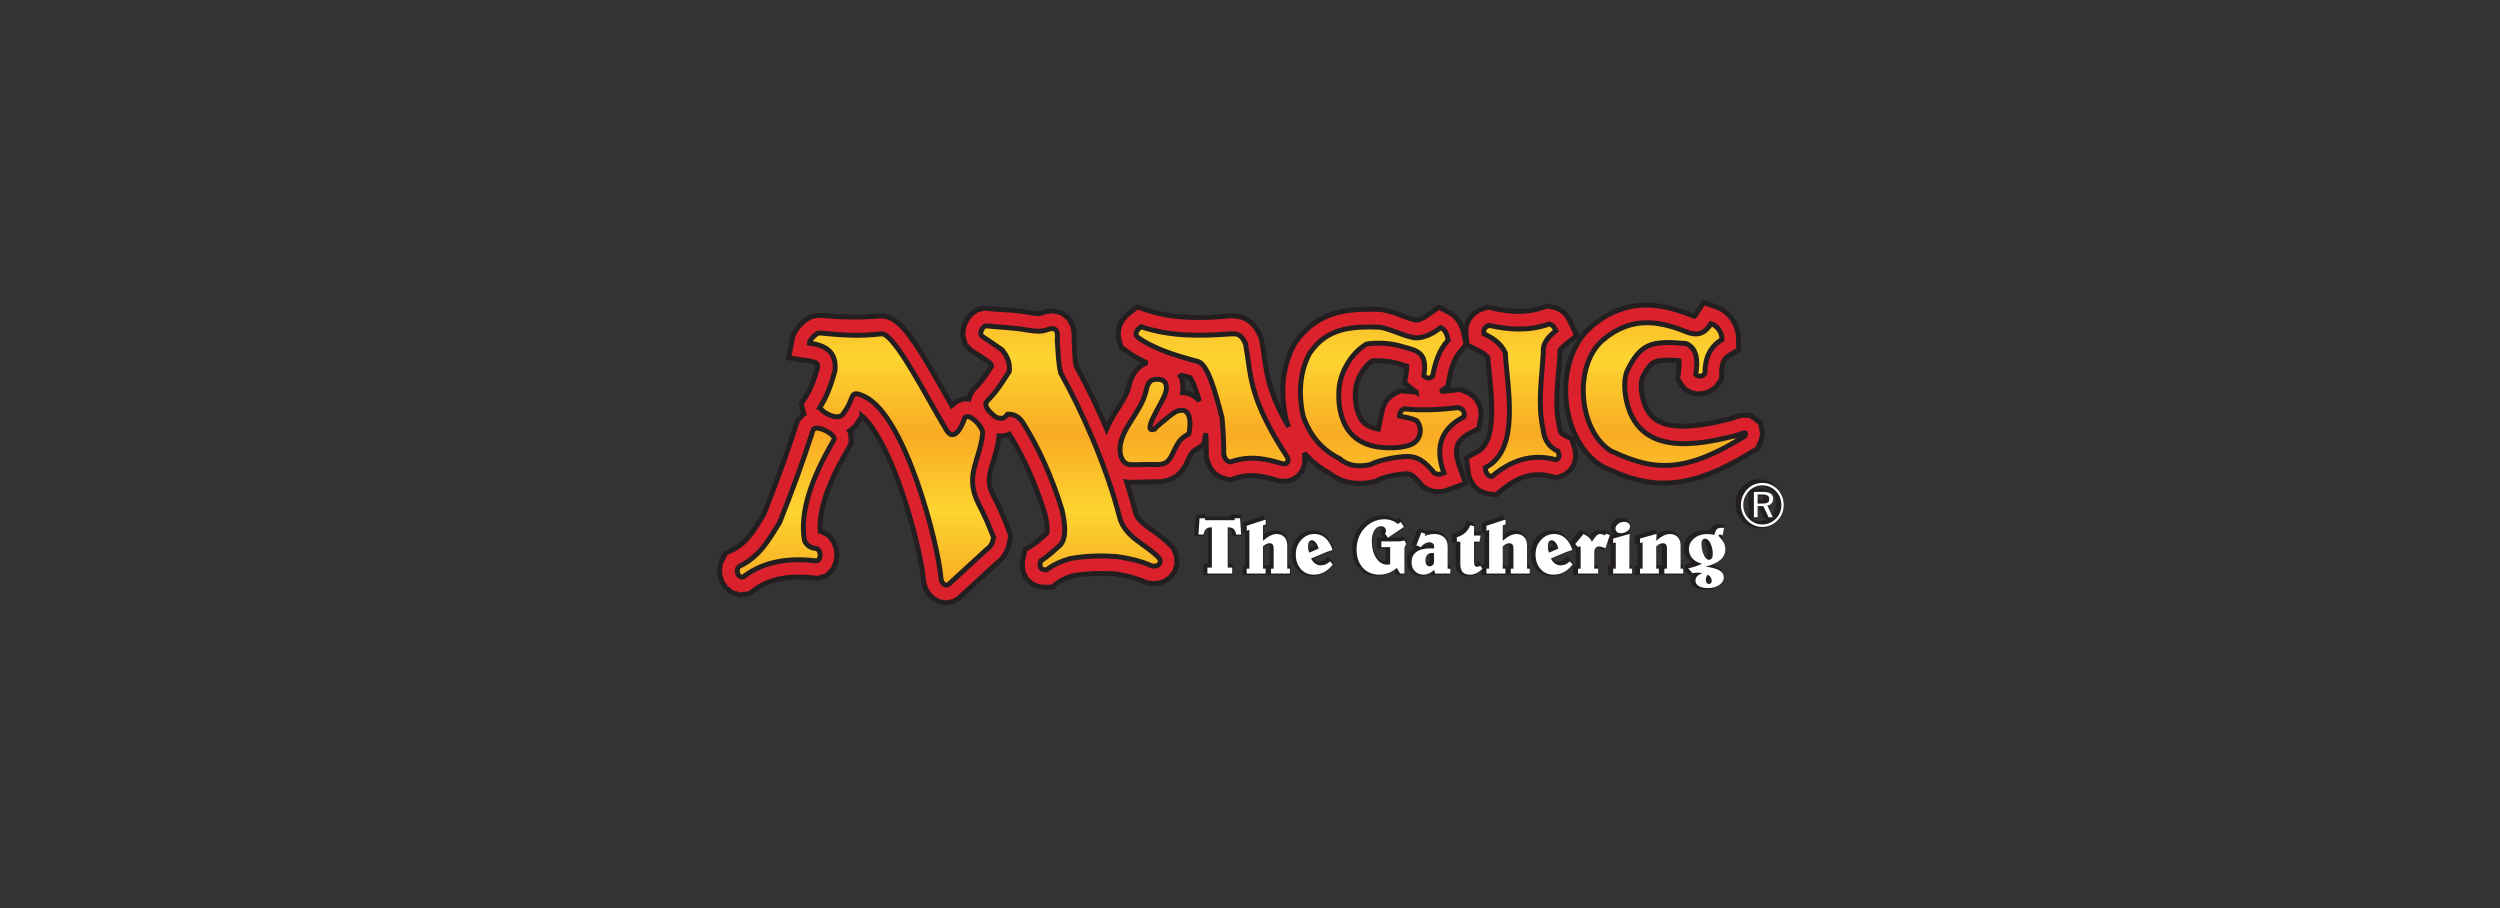 <svg xmlns:xlink="http://www.w3.org/1999/xlink" version="1.1" viewBox="-131.25 -56.25 483.2 175.535" xmlns="http://www.w3.org/2000/svg" id="svg2">
 <rect x="-131.25" y="-56.25" width="483.2" height="175.535" fill="#333333" stroke="none"/>
 <defs id="defs4">
  <style type="text/css" id="style4022">.fil0 {fill:black}
    .fil20 {fill:#E5C93A}
    .fil17 {fill:url(#id0)}
    .fil16 {fill:url(#id1)}
    .fil18 {fill:url(#id2)}
    .fil10 {fill:url(#id3)}
    .fil9 {fill:url(#id4)}
    .fil15 {fill:url(#id5)}
    .fil19 {fill:url(#id6)}
    .fil11 {fill:url(#id7)}
    .fil13 {fill:url(#id8)}
    .fil12 {fill:url(#id9)}
    .fil14 {fill:url(#id10)}
    .fil3 {fill:url(#id11)}
    .fil2 {fill:url(#id12)}
    .fil7 {fill:url(#id13)}
    .fil1 {fill:url(#id14)}
    .fil8 {fill:url(#id15)}
    .fil4 {fill:url(#id16)}
    .fil5 {fill:url(#id17)}
    .fil6 {fill:url(#id18)}</style>
  <linearGradient x1="2982.3" y1="-2171.9" x2="2982.3" gradientUnits="userSpaceOnUse" spreadMethod="reflect" y2="-2187.7" id="linearGradient23343">
   <stop offset="0" stop-color="#f9ab23" id="stop22305"></stop>
   <stop offset="1" stop-color="#fcd430" id="stop22307"></stop>
  </linearGradient>
 </defs>
 <g transform="translate(-2874.088,2231.209)" id="layer1">
  <g transform="matrix(0.936,0,0,0.936,191.306,-141.003)" id="g23332">
   <path d="m3064.9-2213.5,0-0.246,0.01-0.234,0.017-0.225,0.023-0.214,0.03-0.203,0.037-0.193,0.041-0.18,0.048-0.166,0,0,0.133-0.268,0.22-0.425,0.212-0.385,0.204-0.347,0.196-0.31,0.188-0.275,0.176-0.239,0.168-0.206,0.156-0.177,0.149-0.149,0.138-0.128,0.133-0.106,0.129-0.091,0.13-0.081,0.136-0.074,0.144-0.066,0.161-0.064,0.182-0.06,0.205-0.055,0.233-0.05,0.261-0.045,0.295-0.038,0.328-0.03,0.359-0.021,0.391-0.013,0.426,0,0.461,0.01,0.492,0.016,0.525,0.026,0.561,0.035,0.07,0.01,0.024,0.18,0.019,0.26,0.01,0.309-0.01,0.352-0.024,0.389-0.04,0.426-0.221,1.876,1.361,1.995,1.37,0.805,1.194,0.266,1.044-0.016,0.984-0.214,0.995-0.445,1.005-0.782,1.11-1.607,0.029-1.625,0.025-0.391,0.04-0.359,0.055-0.325,0.065-0.29,0.075-0.258,0.085-0.23,0.092-0.207,0.099-0.184,0.106-0.168,0.117-0.158,0.133-0.15,0.15-0.146,0.172-0.146,0.201-0.145,2.096-1.3-0.068-2.632-0.077-0.669-0.136-0.646-0.186-0.615-0.235-0.576-0.271-0.535-0.302-0.491-0.333-0.454-0.352-0.41-0.367-0.369-0.381-0.33-0.398-0.297-0.411-0.263-0.425-0.23-0.448-0.196-2.849-0.976-1.689,2.551-0.115,0.156-0.09,0.106,0,0.01-0.03,0-0.128-0.021-0.275-0.113-0.561-0.221-0.57-0.219-0.583-0.212-0.59-0.205-0.598-0.195-0.608-0.186-0.619-0.174-0.627-0.159-0.636-0.145-0.646-0.128-0.656-0.11-0.665-0.089-0.672-0.067-0.684-0.043-0.694-0.017-0.701,0.011-0.708,0.04-0.713,0.072-0.72,0.104-0.724,0.14-0.724,0.175-0.725,0.21-0.728,0.25-0.726,0.289-0.723,0.325-0.72,0.367-0.715,0.405-0.711,0.449-0.704,0.485-0.698,0.527-0.72,0.591-0.735,0.681-0.7,0.764-0.636,0.812-0.57,0.849-0.509,0.885-0.448,0.912-0.391,0.936-0.336,0.955-0.282,0.974-0.231,0.989-0.182,0.998-0.133,1.008-0.087,1.012-0.039,1.019,0.01,1.02,0.051,1.015,0.094,1.014,0.14,1.009,0.185,1.001,0.23,0.989,0.275,0.976,0.323,0.961,0.37,0.944,0.419,0.919,0.466,0.896,0.521,0.868,0.573,0.837,0.629,0.798,0.684,0.756,0.744,0.708,0.801,0.654,0.97,0.665,0.831,0.393,0.593,0.272,0.594,0.264,0.594,0.255,0.594,0.246,0.596,0.236,0.598,0.226,0.596,0.213,0.6,0.203,0.605,0.189,0.606,0.175,0.608,0.159,0.611,0.144,0.615,0.126,0.618,0.108,0.616,0.088,0.661,0.074,0.657,0.054,0.657,0.036,0.659,0.015,0.655,0,0.656-0.023,0.656-0.042,0.654-0.061,0.654-0.08,0.652-0.098,0.652-0.116,0.651-0.134,0.651-0.152,0.651-0.169,0.652-0.186,0.651-0.202,0.652-0.218,0.652-0.234,0.655-0.249,0.659-0.265,0.659-0.281,0.664-0.295,0.665-0.309,0.671-0.324,0.674-0.339,0.679-0.353,0.685-0.366,0.691-0.381,0.698-0.394,0.705-0.408,0.713-0.422,1.674-1.012,0.73-1.654,0.312-1.276-0.41-2.376-2.13-1.516-1.514-0.065-0.623,0.109-0.206,0.051-0.372,0.077-0.375,0.146-0.117,0.045-0.116,0.046-0.117,0.045-0.117,0.045-0.156,0.06-0.624,0.16-0.815,0.203-0.823,0.195-0.828,0.186-0.833,0.175-0.83,0.161-0.829,0.145-0.823,0.126-0.815,0.107-0.8,0.084-0.787,0.059-0.769,0.034-0.745,0.01-0.72-0.023-0.693-0.051-0.66-0.081-0.627-0.111-0.588-0.139-0.55-0.169-0.512-0.195-0.472-0.221-0.436-0.25-0.404-0.278-0.376-0.31-0.351-0.346-0.333-0.39-0.314-0.444-0.296-0.506-0.278-0.579-0.254-0.66-0.228-0.748-0.203-0.88-0.048-0.253-0.046-0.286-0.039-0.281-0.03-0.274-0.023-0.27-0.014-0.261-0.01-0.253zm-34.049,21.108,0.889,0.626,0.984,0.392,2.172,0.341,1.548-1.253,0.318-0.247,0.314-0.235,0.314-0.223,0.312-0.214,0.314-0.203,0.311-0.191,0.31-0.181,0.307-0.169,0.31-0.16,0.306-0.147,0.306-0.136,0.305-0.126,0.307-0.116,0.305-0.104,0.304-0.093,0.302-0.082,0.304-0.072,0.307-0.062,0.307-0.052,0.307-0.04,0.311-0.03,0.314-0.019,0.316-0.01,0.318,0,0.325,0.014,0.331,0.026,0.334,0.037,0.338,0.05,0.346,0.063,0.354,0.077,1.459,0.364,1.742-0.655,1.076-0.805,0.784-1.165,0.346-1.202,0.037-0.991-0.092-0.754-0.135-0.577-0.559-1.865-1.654-0.867-0.171-0.106-0.13-0.095-0.1-0.084-0.071-0.072-0.054-0.062-0.044-0.062-0.043-0.07-0.041-0.081-0.043-0.098-0.043-0.12-0.044-0.15-0.044-0.18-0.041-0.207-0.04-0.235-0.059-0.426-0.115-0.551-0.071-0.384-0.061-0.391-0.054-0.399-0.047-0.403-0.038-0.407-0.031-0.414-0.024-0.419-0.017-0.425-0.011-0.429,0-0.432,0-0.441,0.01-0.445,0.011-0.449,0.017-0.451,0.021-0.459,0.025-0.463,0.029-0.465,0.033-0.468,0.036-0.474,0.035-0.477,0.04-0.48,0.04-0.482,0.041-0.487,0.041-0.49,0.043-0.491,0.04-0.495,0.04-0.499,0.037-0.501,0.036-0.502,0.032-0.505,0.043-0.704-0.023-0.404,0-0.015,0-0.01,0.01-0.014,0.01-0.028,0.024-0.046,0.039-0.066,0.059-0.088,0.081-0.106,0.105-0.122,0.131-0.139,0.155-0.152,0.179-0.163,0.203-0.172,2.51-2.035-1.363-2.816-0.114-0.249-0.229-0.448-0.399-0.615-0.627-0.679-0.839-0.59-0.948-0.39-1.551-0.301-1.208,0.393-0.32,0.099-0.318,0.088-0.32,0.082-0.318,0.074-0.316,0.068-0.316,0.06-0.32,0.054-0.32,0.048-0.316,0.04-0.318,0.034-0.318,0.028-0.321,0.02-0.321,0.016-0.318,0.01-0.323,0-0.325,0-0.323-0.01-0.324-0.014-0.328-0.019-0.328-0.025-0.325-0.03-0.329-0.035-0.331-0.041-0.334-0.046-0.333-0.05-0.335-0.056-0.335-0.06-0.338-0.065-0.336-0.069-0.34-0.074-1.302-0.302-1.375,0.458-0.657,0.299-0.728,0.47-0.73,0.704-0.614,0.949-0.371,1.089-0.113,1.08,0.235,2.76,2.109,1.061,0.291,0.15,0.269,0.144,0.25,0.14,0.229,0.138,0.207,0.133,0.19,0.133,0.168,0.126,0.147,0.125,0.134,0.124,0.12,0.125,0.107,0.126,0.097,0.129,0.041,0.565,0.064,0.749,0.071,0.764,0.074,0.781,0.08,0.795,0.08,0.807,0.077,0.816,0.073,0.825,0.067,0.826,0.059,0.831,0.048,0.826,0.036,0.82,0.021,0.812,0.01,0.799-0.014,0.781-0.032,0.761-0.055,0.735-0.076,0.708-0.096,0.672-0.121,0.634-0.142,0.594-0.163,0.548-0.181,0.499-0.2,0.449-0.214,0.401-0.229,0.354-0.24,0.31-0.259,0.274-0.28,0.245-0.31,0.22-2.61,1.474,0.372,3.049,0.18,0.783,0.306,0.823,0.482,0.832,0.693,0.784zm-10.639-35.393-0.223,0.131-0.217,0.117-0.211,0.105-0.204,0.09-0.189,0.071-0.18,0.057-0.168,0.041-0.155,0.028-0.141,0.014-0.134,0-0.065-0.01-0.181-0.035-0.328-0.079-0.339-0.095-0.351-0.107-0.365-0.122-0.38-0.136-0.398-0.147-0.417-0.156-0.438-0.165-0.455-0.17-0.479-0.169-0.504-0.17-0.529-0.164-0.552-0.154-0.579-0.139-0.82-0.164-0.85-0.021-0.564-0.013-0.566-0.01-0.566,0-0.57,0-0.57,0.011-0.57,0.02-0.573,0.031-0.576,0.041-0.575,0.054-0.575,0.065-0.579,0.084-0.58,0.099-0.579,0.115-0.58,0.136-0.58,0.158-0.581,0.18-0.576,0.203-0.575,0.228-0.571,0.256-0.566,0.284-0.559,0.31-0.551,0.34-0.541,0.37-0.53,0.401-0.517,0.429-0.506,0.46-0.489,0.49-0.475,0.517-0.459,0.546-0.443,0.576-0.532,0.756-0.31,0.605-0.2,0.417-0.194,0.425-0.181,0.429-0.172,0.435-0.16,0.438-0.152,0.444-0.14,0.449-0.133,0.454-0.12,0.46-0.111,0.464-0.099,0.468-0.089,0.47-0.077,0.475-0.069,0.484-0.055,0.481-0.046,0.485-0.036,0.492-0.024,0.495-0.014,0.497,0,0.5,0.01,0.505,0.017,0.509,0.029,0.509,0.039,0.515,0.05,0.519,0.06,0.521,0.07,0.521,0.081,0.529,0.091,0.53,0.101,0.532,0.16,0.767,0.383,1.048,0.1,0.247-0.459-0.806-0.489-0.892-0.445-0.853-0.407-0.815-0.371-0.779-0.335-0.745-0.302-0.711-0.273-0.685-0.245-0.655-0.22-0.631-0.196-0.606-0.176-0.591-0.158-0.571-0.141-0.559-0.127-0.546-0.114-0.54-0.103-0.536-0.096-0.532-0.089-0.534-0.084-0.539-0.081-0.546-0.079-0.552-0.081-0.565-0.084-0.578-0.089-0.591-0.095-0.603-0.105-0.623-0.192-1.054-0.611-1.357-0.641-1.022-0.822-0.902-0.981-0.698-1.009-0.424-0.872-0.19-0.64-0.062-0.673-0.037-0.812,0.066-0.571,0.044-0.568,0.041-0.567,0.037-0.566,0.034-0.562,0.031-0.56,0.026-0.559,0.023-0.557,0.017-0.553,0.013-0.552,0.01-0.55,0-0.547,0-0.544-0.01-0.544-0.017-0.543-0.024-0.539-0.031-0.536-0.038-0.536-0.046-0.534-0.054-0.532-0.061-0.529-0.071-0.527-0.079-0.527-0.089-0.526-0.098-0.523-0.106-0.523-0.117-0.521-0.128-0.52-0.138-0.518-0.149-0.517-0.16-2.339-0.775-1.848,1.488-0.47,0.439-0.487,0.559-0.478,0.725-0.395,0.929-0.208,1.094,0.053,1.147,0.54,1.951,1.385,0.996,0.395,0.27,0.401,0.264,0.403,0.25,0.409,0.244,0.412,0.235,0.416,0.228,0.42,0.22,0.424,0.214,0.426,0.205,0.252,0.118-0.581,0.209-0.781,0.479-0.646,0.581-0.523,0.642-0.418,0.682-0.334,0.714-0.265,0.748-0.182,0.682-0.098,0.393-0.084,0.284-0.1,0.287-0.115,0.297-0.129,0.304-0.143,0.309-0.156,0.315-0.172,0.324-0.185,0.333-0.194,0.335-0.206,0.344-0.216,0.352-0.225,0.361-0.23,0.366-0.237,0.374-0.243,0.388-0.246,0.398-0.245,0.406-0.245,0.419-0.243,0.432-0.24,0.45-0.232,0.463-0.223,0.48-0.209,0.494-0.132-0.312-0.429-0.99-0.431-0.976-0.433-0.964-0.434-0.946-0.436-0.932-0.435-0.915-0.435-0.899-0.433-0.879-0.431-0.861-0.428-0.841-0.426-0.819-0.42-0.799-0.416-0.775-0.411-0.754-0.144-0.258-0.034-0.166-0.055-0.312-0.048-0.324-0.043-0.336-0.038-0.35-0.033-0.361-0.028-0.374-0.024-0.385-0.023-0.402-0.021-0.413-0.021-0.421-0.021-0.434-0.023-0.45-0.025-0.458-0.017-0.258,0.027-0.656-0.052-1.045-0.271-1.271-0.793-1.489-1.504-1.173-1.687-0.386-1.4,0.123-1.062,0.299-0.206,0.067-0.059,0.015-0.066,0.014-0.075,0.012-0.086,0.01-0.093,0.01-0.105,0-0.12,0-0.129,0-0.136-0.01-0.148-0.015-0.161-0.017-0.17-0.024-0.18-0.027-0.188-0.031-0.218-0.039-0.698-0.12-0.682-0.106-0.646-0.089-0.618-0.075-0.591-0.062-0.567-0.051-0.546-0.044-0.528-0.037-0.514-0.032-0.503-0.031-0.496-0.029-0.497-0.034-0.503-0.036-0.516-0.041-0.533-0.05-1.174-0.124-1.499,0.363-1.164,0.836-0.738,0.86-0.541,0.931-0.391,1.116-0.147,1.465,0.483,1.864,1.179,1.269,0.666,0.411,0.249,0.155,0.246,0.155,0.245,0.157,0.245,0.159,0.243,0.16,0.241,0.16,0.241,0.161,0.24,0.163,0.237,0.164,0.237,0.165,0.237,0.168,0.236,0.168,0.233,0.168,0.135,0.099,0.058,0.077,0.061,0.091,0.052,0.086,0.045,0.085,0.038,0.079,0.033,0.082,0.03,0.086,0.025,0.089,0.01,0.028-0.061,0.094-0.231,0.351-0.228,0.346-0.224,0.338-0.223,0.329-0.223,0.324-0.22,0.312-0.219,0.304-0.218,0.292-0.218,0.284-0.216,0.273-0.215,0.259-0.214,0.246-0.215,0.236-0.111,0.114-0.146,0.147-0.212,0.217-0.291,0.325-0.344,0.466-0.346,0.623-0.27,0.755-0.019,0.107-0.047-0.01-1.186,0.032-1.325,0.472-1.008,0.856-0.057-0.1-0.445-0.784-0.456-0.802-0.463-0.82-0.471-0.833-0.478-0.841-0.481-0.846-0.486-0.848-0.489-0.846-0.49-0.84-0.49-0.831-0.49-0.819-0.488-0.801-0.486-0.784-0.483-0.761-0.48-0.738-0.477-0.71-0.474-0.679-0.473-0.649-0.473-0.615-0.476-0.583-0.484-0.549-0.506-0.52-0.546-0.495-0.613-0.467-0.738-0.435-0.934-0.361-0.809-0.114-0.589-0.03c-4.095,0.357-8.177,0.264-12.276-0.113l-0.847,0.023-1.136,0.3-0.97,0.551-0.71,0.565-0.587,0.58-0.513,0.614-0.473,0.697-0.477,0.97-0.876,4.48,4.227,0.624,0.412,0.08,0.356,0.089,0.294,0.094,0.232,0.094,0.168,0.085,0.107,0.067,0.057,0.046,0.022,0.024,0.01,0.01,0.01,0.018,0.02,0.05,0.029,0.111,0.027,0.194,0.012,0.289-0.01,0.129-0.074,0.271-0.174,0.6-0.173,0.562-0.171,0.525-0.169,0.49-0.166,0.454-0.165,0.424-0.164,0.398-0.16,0.369-0.157,0.341-0.156,0.321-0.157,0.305-0.155,0.287-0.153,0.27-0.156,0.261-1.013,1.639,0.545,2.032-0.07,0.031-1.224,1.315-0.451,1.404-0.202,0.619-0.203,0.617-0.203,0.614-0.204,0.612-0.207,0.609-0.205,0.607-0.208,0.606-0.207,0.603-0.208,0.599-0.209,0.598-0.211,0.597-0.21,0.594-0.211,0.591-0.212,0.59-0.214,0.588-0.215,0.588-0.214,0.584-0.215,0.583-0.216,0.581-0.217,0.581-0.217,0.577-0.218,0.578-0.22,0.576-0.22,0.576-0.22,0.573-0.221,0.571-0.222,0.571-0.221,0.57-0.223,0.568-0.223,0.568-0.108,0.274-0.223,0.365-0.386,0.636-0.381,0.621-0.38,0.604-0.38,0.584-0.385,0.562-0.39,0.539-0.4,0.513-0.41,0.486-0.421,0.456-0.438,0.428-0.458,0.399-0.482,0.373-0.509,0.344-0.544,0.319-1.745,0.867-0.98,1.924-0.254,1.423,0.114,1.341,0.428,1.245,0.769,1.156,1.219,0.984,1.7,0.521,1.993-0.293,1.012-0.765,0.265-0.19,0.27-0.184,0.273-0.176,0.279-0.168,0.287-0.165,0.294-0.157,0.299-0.15,0.307-0.143,0.315-0.138,0.324-0.131,0.333-0.123,0.339-0.117,0.351-0.11,0.361-0.103,0.368-0.095,0.379-0.086,0.394-0.08,0.405-0.071,0.413-0.062,0.427-0.054,0.441-0.045,0.451-0.035,0.465-0.026,0.478-0.016h0.491,0.507l0.519,0.016,0.534,0.027,0.549,0.038,0.561,0.05,1.29,0.139,1.916-0.567,1.371-1.467,0.584-1.474,0.149-1.333-0.141-1.294-0.49-1.356-1.056-1.379-1.55-0.829-0.202-0.03v-0.032l-0.02-0.44-0.01-0.45,0.01-0.46,0.024-0.472,0.038-0.48,0.055-0.491,0.069-0.504,0.086-0.514,0.101-0.523,0.117-0.535,0.133-0.547,0.149-0.556,0.165-0.565,0.182-0.576,0.198-0.587,0.214-0.597,0.231-0.608,0.247-0.614,0.264-0.625,0.28-0.637,0.294-0.643,0.311-0.652,0.328-0.663,0.342-0.67,0.357-0.679,0.373-0.688,0.389-0.697,0.403-0.705,0.495-0.843,0.587-1.186-0.1-1.889-0.261-0.586,0.164-0.075,1.046-0.9,0.431-0.676,0.127-0.174,0.213-0.314,0.204-0.316,0.193-0.321,0.185-0.326v-0.01l0.358,0.317,0.567,0.594,0.595,0.714,0.61,0.822,0.618,0.926,0.618,1.017,0.616,1.102,0.608,1.174,0.598,1.238,0.585,1.292,0.57,1.339,0.554,1.376,0.535,1.406,0.516,1.427,0.495,1.439,0.473,1.443,0.451,1.44,0.426,1.428,0.401,1.408,0.376,1.379,0.349,1.344,0.32,1.299,0.293,1.247,0.262,1.185,0.232,1.116,0.201,1.037,0.168,0.947,0.134,0.847,0.101,0.73,0.074,0.677,0.096,0.838,0.367,1.129,0.611,1.046,0.893,0.922,1.231,0.701,1.545,0.273,1.619-0.355,1.038-0.717,0.665-0.611,0.482-0.444,0.483-0.443,0.482-0.444,0.483-0.444,0.483-0.443,0.483-0.444,0.482-0.444,0.483-0.443,0.482-0.444,0.483-0.444,0.482-0.443,0.483-0.444,0.483-0.445,0.483-0.445,0.383-0.352,0.44-0.346,0.623-0.637,0.519-0.699,0.396-0.715,0.28-0.684,0.186-0.619,0.118-0.522,0.259-1.399-0.508-1.4-0.175-0.467-0.18-0.467-0.185-0.467-0.19-0.465-0.194-0.466-0.2-0.468-0.204-0.466-0.207-0.464-0.212-0.466-0.217-0.466-0.222-0.467-0.225-0.466-0.23-0.466-0.233-0.465-0.215-0.425-0.215-0.442-0.163-0.377-0.133-0.351-0.106-0.328-0.082-0.304-0.061-0.29-0.045-0.28-0.03-0.268-0.014-0.259v-0.262l0.011-0.268,0.023-0.272,0.035-0.279,0.048-0.295,0.061-0.311,0.072-0.324,0.085-0.335,0.097-0.358,0.109-0.379,0.117-0.395,0.126-0.412,0.132-0.435,0.137-0.455,0.137-0.475,0.139-0.495,0.136-0.52,0.13-0.54,0.123-0.562,0.112-0.586,0.1-0.608,0.083-0.63,0.019-0.195,0.816,0.027,0.95-0.2,0.343-0.153,0.168,0.269,0.269,0.439,0.267,0.445,0.266,0.452,0.264,0.459,0.261,0.462,0.258,0.47,0.257,0.475,0.254,0.481,0.253,0.488,0.25,0.493,0.247,0.5,0.246,0.505,0.242,0.511,0.242,0.518,0.238,0.524,0.237,0.532,0.234,0.538,0.231,0.542,0.228,0.549,0.228,0.558,0.224,0.563,0.221,0.569,0.219,0.578,0.217,0.583,0.214,0.59,0.211,0.597,0.209,0.604,0.207,0.61,0.203,0.617,0.201,0.624,0.145,0.464,0.071,0.343,0.094,0.49,0.082,0.466,0.068,0.442,0.053,0.411,0.036,0.376,0.02,0.34v0.296l-0.01,0.249-0.02,0.192-0.023,0.137-0.016,0.06-0.049,0.046-0.237,0.223-0.233,0.217-0.229,0.21-0.228,0.206-0.225,0.199-0.215,0.188-0.216,0.183-0.214,0.178-0.205,0.165-0.2,0.155-0.195,0.146-0.19,0.136-0.181,0.124-0.17,0.11-1.512,0.918-0.502,2.252-0.074,1.074,0.189,1.277,0.644,1.351,1.103,1.068,1.234,0.568,1.116,0.191,1.886-0.032,1.115-0.854,0.163-0.118,0.171-0.116,0.176-0.112,0.187-0.111,0.199-0.112,0.207-0.108,0.213-0.106,0.223-0.102,0.236-0.101,0.245-0.1,0.254-0.096,0.266-0.092,0.277-0.091,0.285-0.086,0.147-0.042,0.121-0.02,0.29-0.046,0.291-0.043,0.284-0.04,0.281-0.038,0.283-0.034,0.282-0.032,0.274-0.029,0.275-0.025,0.276-0.025,0.276-0.021,0.273-0.019,0.272-0.017,0.273-0.016,0.271-0.013,0.267-0.011,0.268-0.01,0.271-0.01,0.27-0.01h0.27,0.268l0.267-0,0.271,0h0.268,0.269,0.271l0.272,0.01,0.27,0.01,0.272,0.01,0.273,0.01,0.354,0.012,0.239,0.036,0.423,0.068,0.417,0.071,0.412,0.075,0.41,0.08,0.406,0.085,0.401,0.091,0.398,0.095,0.395,0.103,0.392,0.11,0.391,0.117,0.385,0.125,0.384,0.133,0.382,0.142,0.379,0.15,0.781,0.332,1.22,0.215,1.206-0.041,1.26-0.356,1.246-0.791,1.016-1.312,0.468-1.672-0.151-1.627-0.68-1.608-1.127-1.109-0.693-0.614-0.681-0.553-0.661-0.503-0.634-0.461-0.598-0.428-0.556-0.4-0.51-0.379-0.457-0.36-0.403-0.345-0.348-0.332-0.295-0.322-0.248-0.316-0.208-0.321-0.179-0.34-0.127-0.312-0.205-0.812-0.289-1.083-0.303-1.083-0.316-1.083-0.329-1.083-0.341-1.08-0.073-0.224,0.102,0.024,0.713,0.01,0.345,0.001h0.338,0.333l0.335-0.01,0.334-0.01,0.334-0.01,0.334-0.01,0.336-0.01,0.342-0.01,0.351-0.01,0.354-0.01,0.362-0.01h0.375,0.389,0.466l0.698-0.022,0.76-0.09,0.762-0.17,0.75-0.267,0.72-0.369,0.653-0.461,0.559-0.517,0.453-0.534,0.361-0.516,0.29-0.486,0.237-0.448,0.2-0.407,0.181-0.377,0.172-0.356,0.171-0.338,0.167-0.312,0.149-0.249,0.094-0.135,0.058-0.07,0.054-0.055,0.098-0.084,0.186-0.139,0.294-0.202,1.651-1.084,0.377-1.777,0.071-0.383,0.026-0.169,0.022,0.422,0.021,0.451,0.018,0.445,0.015,0.44,0.012,0.435,0.01,0.428,0.01,0.424,0.01,0.42v0.417,0.895l0.279,1.074,0.298,0.772,0.429,0.765,0.576,0.705,0.691,0.579,0.72,0.4,0.646,0.234,1.304,0.305,1.114-0.342,0.209-0.062,0.205-0.06,0.203-0.056,0.199-0.052,0.197-0.048,0.195-0.044,0.197-0.041,0.194-0.037,0.2-0.033,0.204-0.029,0.205-0.026,0.209-0.021,0.218-0.017,0.222-0.012,0.231-0.01h0.24l0.252,0.01,0.26,0.011,0.271,0.018,0.285,0.025,0.299,0.033,0.312,0.041,0.322,0.049,0.339,0.06,0.358,0.07,0.372,0.08,0.387,0.09,0.403,0.104,0.424,0.114,0.44,0.128,0.767,0.234,0.84,0.105,0.89-0.023,1.089-0.27,1.163-0.698,0.905-1.115,0.459-1.221,0.121-1.079-0.085-1.395,0.407,0.466,0.626,0.649,0.662,0.617,0.695,0.584,0.728,0.549,0.761,0.514,0.791,0.479,0.453,0.245,0.172,0.14,0.541,0.383,0.56,0.344,0.575,0.301,0.59,0.26,0.603,0.219,0.609,0.177,0.611,0.135,0.615,0.098,0.616,0.06,0.613,0.025,0.611-0.01,0.605-0.038,0.6-0.066,0.598-0.092,0.99-0.195,0.718-0.359,0.253-0.114,0.276-0.112,0.3-0.11,0.319-0.106,0.339-0.101,0.356-0.097,0.367-0.09,0.378-0.083,0.391-0.078,0.394-0.071,0.399-0.063,0.401-0.057,0.4-0.05,0.401-0.042,0.35-0.033,0.321-0.014,0.233,0.01,0.194,0.02,0.16,0.03,0.142,0.04,0.138,0.05,0.14,0.064,0.147,0.082,0.165,0.109,0.19,0.142,0.209,0.177,0.231,0.213,0.253,0.254,0.275,0.292,0.295,0.332,0.754,0.874,1.076,0.59,0.812,0.276,0.802,0.13h0.739l0.651-0.082,0.554-0.13,0.459-0.145,3.638-1.36-1.35-3.873-0.125-0.401-0.105-0.377-0.085-0.361-0.069-0.342-0.05-0.32-0.035-0.299-0.02-0.282-0.01-0.261,0.01-0.243,0.016-0.225,0.026-0.21,0.035-0.198,0.043-0.183,0.051-0.174,0.06-0.168,0.068-0.161,0.076-0.157,0.085-0.153,0.098-0.154,0.11-0.155,0.124-0.156,0.138-0.157,0.154-0.16,0.171-0.16,0.19-0.163,0.207-0.164,0.228-0.165,0.246-0.163,0.269-0.164,0.287-0.164,1.9-0.998,0.455-2.482-0.01-1.111-0.273-1.157-0.555-1.064-0.735-0.825-0.776-0.573-0.741-0.375-1.288-0.463-1.135,0.13-0.33,0.036-0.329,0.035-0.33,0.034-0.33,0.032-0.328,0.03-0.326,0.029-0.326,0.027-0.33,0.026-0.2,0.014,1.466-1.034,0.372-1.906,0.091-0.433,0.094-0.42,0.1-0.406,0.106-0.394,0.113-0.381,0.121-0.366,0.129-0.355,0.141-0.345,0.15-0.336,0.161-0.325,0.175-0.319,0.191-0.312,0.207-0.309,0.229-0.306,1.409-1.721-0.448-2.217-0.151-0.608-0.221-0.674-0.325-0.738-0.47-0.77-0.646-0.756-0.824-0.657-2.506-1.3-1.958,1.356-0.24,0.166-0.236,0.16-0.233,0.152-0.23,0.144zm-1.792,15.511-0.258-0.012-0.32-0.018-0.32-0.02-0.321-0.024-0.319-0.027-0.319-0.03-1.284-0.135-1.341,0.623-0.656,0.438-0.579,0.536-0.471,0.596-0.36,0.619-0.255,0.604-0.175,0.573-0.829,3.935-0.165-0.032-0.235-0.051-0.226-0.058-0.219-0.06-0.211-0.065-0.201-0.07-0.196-0.075-0.186-0.077-0.176-0.08-0.174-0.088-0.165-0.09-0.154-0.091-0.146-0.095-0.142-0.101-0.135-0.104-0.126-0.105-0.122-0.111-0.098-0.096-0.185-0.206-0.164-0.211-0.164-0.241-0.161-0.276-0.155-0.305-0.147-0.335-0.139-0.362-0.125-0.389-0.114-0.411-0.096-0.427-0.081-0.445-0.065-0.461-0.046-0.472-0.029-0.479-0.01-0.486,0.01-0.546,0.01-0.273,0.015-0.221,0.024-0.229,0.032-0.237,0.043-0.242,0.053-0.246,0.061-0.253,0.073-0.256,0.081-0.258,0.089-0.259,0.097-0.258,0.107-0.258,0.116-0.258,0.124-0.255,0.131-0.251,0.138-0.247,0.146-0.242,0.151-0.237,0.156-0.23,0.161-0.224,0.168-0.216,0.171-0.207,0.174-0.199,0.176-0.188,0.176-0.177,0.18-0.168,0.182-0.158,0.179-0.144,0.177-0.133,0.054-0.036,0.209-0.019,0.33-0.021,0.352-0.011,0.374,0,0.389,0.01,0.4,0.015,0.404,0.025,0.411,0.037,0.412,0.048,0.407,0.06,0.401,0.069,0.393,0.081,0.38,0.091,0.401,0.113,0.517,0.151,0.5,0.146,0.425,0.129,0.334,0.113,0.142,0.057,0,0.184-0.034,0.463-0.399,2.781,1.887,1.567,0.472,0.326zm-48.776-3.558,0.074,0.021,0.459,0.131,0.456,0.128,0.455,0.125,0.457,0.125,0.222,0.059,0.022,0.033,0.089,0.145,0.103,0.181,0.11,0.21,0.116,0.236,0.12,0.261,0.126,0.287,0.127,0.31,0.129,0.326,0.129,0.347,0.131,0.367,0.133,0.385,0.133,0.4,0.133,0.415,0.134,0.429,0.134,0.441,0.016,0.055-0.363-0.417-0.715-0.579-0.693-0.375-0.686-0.233-0.637-0.114-0.385-0.019,0.037-0.193,0.064-0.971-0.092-1.014-0.286-1.021-0.252-0.484" fill="#db212c" fill-rule="evenodd" id="path22714"></path>
   <path fill="none" stroke-width="1.02" stroke-miterlimit="2.613" stroke-linecap="butt" stroke="#231f20" d="m3064.9-2213.5,0-0.247,0.01-0.234,0.017-0.223,0.024-0.215,0.03-0.201,0.037-0.193,0.042-0.18,0.047-0.167,0,0,0.132-0.267,0.221-0.424,0.212-0.385,0.205-0.347,0.196-0.31,0.186-0.275,0.178-0.239,0.167-0.206,0.157-0.176,0.148-0.149,0.139-0.127,0.132-0.106,0.128-0.091,0.131-0.082,0.136-0.072,0.144-0.067,0.162-0.063,0.182-0.06,0.205-0.056,0.232-0.051,0.261-0.044,0.296-0.038,0.327-0.03,0.359-0.021,0.391-0.011,0.427,0,0.461,0.01,0.492,0.016,0.525,0.025,0.561,0.035,0.069,0.01,0.025,0.18,0.018,0.261,0.01,0.308-0.01,0.352-0.023,0.389-0.039,0.426-0.222,1.876,1.361,1.995,1.37,0.804,1.194,0.267,1.044-0.016,0.983-0.214,0.995-0.445,1.006-0.782,1.11-1.609,0.028-1.624,0.025-0.391,0.041-0.359,0.054-0.326,0.065-0.29,0.075-0.257,0.084-0.229,0.094-0.208,0.099-0.184,0.106-0.167,0.118-0.158,0.132-0.149,0.149-0.147,0.173-0.146,0.202-0.146,2.096-1.3-0.069-2.633-0.078-0.669-0.134-0.645-0.187-0.615-0.234-0.576-0.273-0.536-0.302-0.49-0.332-0.454-0.354-0.412-0.366-0.367-0.382-0.331-0.397-0.298-0.411-0.262-0.425-0.231-0.448-0.196-2.848-0.976-1.688,2.552-0.116,0.156-0.09,0.106-0.01,0.01-0.03,0-0.127-0.022-0.275-0.111-0.562-0.223-0.57-0.218-0.582-0.213-0.591-0.204-0.597-0.195-0.608-0.186-0.618-0.175-0.629-0.158-0.636-0.146-0.646-0.127-0.656-0.11-0.665-0.089-0.673-0.067-0.683-0.043-0.694-0.018-0.702,0.011-0.707,0.041-0.713,0.072-0.719,0.104-0.724,0.141-0.725,0.173-0.725,0.212-0.728,0.248-0.726,0.289-0.721,0.327-0.721,0.366-0.715,0.405-0.71,0.448-0.704,0.485-0.697,0.527-0.72,0.592-0.735,0.68-0.7,0.765-0.636,0.812-0.57,0.849-0.509,0.884-0.448,0.912-0.391,0.938-0.335,0.955-0.284,0.973-0.231,0.988-0.182,0.998-0.133,1.007-0.086,1.012-0.039,1.019,0,1.02,0.052,1.015,0.094,1.015,0.141,1.008,0.185,1.001,0.229,0.99,0.275,0.977,0.323,0.961,0.37,0.943,0.419,0.919,0.466,0.896,0.52,0.868,0.573,0.837,0.629,0.798,0.684,0.756,0.742,0.708,0.803,0.654,0.969,0.665,0.831,0.393,0.592,0.272,0.594,0.264,0.593,0.254,0.594,0.246,0.596,0.236,0.598,0.226,0.597,0.213,0.601,0.203,0.604,0.189,0.606,0.175,0.608,0.159,0.61,0.145,0.617,0.126,0.618,0.108,0.615,0.088,0.661,0.074,0.658,0.054,0.657,0.036,0.658,0.015,0.656,0,0.655-0.023,0.656-0.042,0.655-0.062,0.653-0.08,0.652-0.098,0.652-0.116,0.651-0.134,0.651-0.152,0.652-0.169,0.652-0.186,0.651-0.202,0.652-0.218,0.652-0.234,0.655-0.249,0.66-0.265,0.658-0.281,0.663-0.295,0.665-0.309,0.671-0.324,0.674-0.339,0.679-0.353,0.684-0.366,0.692-0.381,0.697-0.394,0.705-0.408,0.712-0.422,1.676-1.012,0.729-1.654,0.312-1.276-0.409-2.376-2.13-1.516-1.514-0.065-0.623,0.109-0.206,0.051-0.372,0.077-0.375,0.147-0.117,0.044-0.117,0.046-0.117,0.046-0.117,0.046-0.157,0.06-0.624,0.16-0.815,0.203-0.823,0.195-0.827,0.186-0.831,0.176-0.831,0.16-0.829,0.146-0.823,0.126-0.815,0.107-0.8,0.084-0.787,0.059-0.769,0.034-0.745,0.01-0.72-0.022-0.693-0.051-0.66-0.082-0.628-0.111-0.588-0.139-0.549-0.169-0.512-0.195-0.473-0.222-0.436-0.249-0.403-0.278-0.376-0.31-0.353-0.346-0.331-0.39-0.314-0.445-0.296-0.505-0.277-0.579-0.254-0.659-0.227-0.749-0.203-0.879-0.047-0.253-0.047-0.286-0.038-0.28-0.031-0.275-0.022-0.27-0.015-0.261-0.01-0.252zm-34.05,21.108,0.889,0.626,0.984,0.392,2.171,0.341,1.549-1.253,0.317-0.247,0.314-0.235,0.313-0.223,0.313-0.214,0.313-0.203,0.311-0.191,0.309-0.181,0.308-0.169,0.31-0.16,0.307-0.147,0.306-0.136,0.306-0.126,0.307-0.116,0.304-0.104,0.303-0.093,0.303-0.083,0.303-0.072,0.308-0.062,0.307-0.052,0.307-0.04,0.312-0.03,0.313-0.019,0.317-0.01,0.317,0,0.324,0.014,0.333,0.026,0.333,0.037,0.338,0.05,0.346,0.063,0.354,0.077,1.459,0.364,1.741-0.655,1.077-0.805,0.784-1.165,0.346-1.202,0.037-0.991-0.093-0.754-0.136-0.577-0.557-1.865-1.655-0.867-0.171-0.106-0.13-0.095-0.1-0.084-0.072-0.072-0.053-0.063-0.044-0.061-0.043-0.07-0.041-0.081-0.042-0.098-0.043-0.121-0.043-0.149-0.044-0.181-0.041-0.208-0.039-0.235-0.059-0.426-0.116-0.551-0.07-0.384-0.062-0.392-0.054-0.398-0.047-0.403-0.037-0.407-0.032-0.414-0.023-0.419-0.017-0.426-0.011-0.428,0-0.433,0-0.44,0.01-0.445,0.012-0.45,0.017-0.451,0.021-0.459,0.026-0.462,0.028-0.465,0.032-0.467,0.036-0.475,0.036-0.476,0.04-0.48,0.041-0.483,0.041-0.488,0.041-0.489,0.043-0.492,0.041-0.495,0.039-0.498,0.038-0.502,0.036-0.503,0.033-0.505,0.041-0.703-0.021-0.404,0-0.014,0-0.01,0-0.01,0-0.013,0.011-0.028,0.023-0.046,0.038-0.066,0.059-0.089,0.081-0.105,0.106-0.124,0.131-0.138,0.154-0.152,0.179-0.163,0.203-0.172,2.509-2.035-1.363-2.816-0.115-0.249-0.228-0.447-0.398-0.614-0.628-0.679-0.839-0.589-0.948-0.39-1.551-0.301-1.207,0.393-0.319,0.098-0.318,0.089-0.319,0.082-0.318,0.073-0.317,0.067-0.316,0.061-0.319,0.053-0.321,0.047-0.317,0.041-0.317,0.034-0.317,0.028-0.321,0.02-0.322,0.016-0.318,0.01-0.322,0-0.326,0-0.323-0.01-0.323-0.013-0.327-0.02-0.328-0.024-0.326-0.03-0.328-0.035-0.332-0.041-0.334-0.046-0.333-0.051-0.334-0.056-0.335-0.061-0.337-0.065-0.337-0.07-0.34-0.073-1.302-0.301-1.375,0.457-0.658,0.299-0.726,0.47-0.73,0.703-0.614,0.949-0.371,1.088-0.112,1.081,0.234,2.759,2.11,1.062,0.291,0.149,0.268,0.144,0.25,0.139,0.229,0.138,0.207,0.133,0.19,0.132,0.168,0.127,0.148,0.125,0.133,0.123,0.12,0.125,0.107,0.125,0.097,0.129,0.041,0.565,0.063,0.749,0.072,0.764,0.075,0.78,0.079,0.796,0.08,0.808,0.076,0.816,0.074,0.824,0.067,0.827,0.059,0.831,0.048,0.826,0.036,0.821,0.021,0.812,0,0.798-0.014,0.782-0.032,0.761-0.055,0.735-0.075,0.708-0.097,0.672-0.121,0.634-0.142,0.594-0.164,0.548-0.181,0.499-0.199,0.449-0.214,0.401-0.228,0.354-0.24,0.31-0.259,0.274-0.28,0.245-0.309,0.22-2.611,1.474,0.372,3.049,0.18,0.783,0.307,0.823,0.481,0.832,0.693,0.784zm-10.638-35.393-0.223,0.132-0.217,0.118-0.211,0.104-0.205,0.09-0.189,0.072-0.18,0.057-0.167,0.042-0.155,0.027-0.142,0.014-0.133,0-0.064-0.01-0.182-0.035-0.327-0.079-0.339-0.094-0.351-0.109-0.365-0.123-0.381-0.136-0.396-0.147-0.418-0.157-0.438-0.165-0.455-0.169-0.478-0.17-0.504-0.17-0.529-0.163-0.552-0.153-0.578-0.139-0.819-0.164-0.851-0.023-0.565-0.011-0.566-0.01-0.566,0-0.57,0.01-0.571,0.011-0.57,0.02-0.572,0.03-0.576,0.041-0.575,0.054-0.576,0.066-0.578,0.082-0.581,0.099-0.578,0.117-0.581,0.136-0.58,0.157-0.581,0.18-0.577,0.203-0.575,0.228-0.571,0.256-0.566,0.282-0.559,0.312-0.551,0.34-0.541,0.37-0.53,0.4-0.518,0.429-0.506,0.46-0.489,0.489-0.475,0.518-0.459,0.547-0.443,0.575-0.533,0.756-0.309,0.606-0.2,0.418-0.194,0.423-0.181,0.431-0.173,0.434-0.16,0.437-0.153,0.445-0.139,0.447-0.132,0.455-0.121,0.46-0.111,0.462-0.099,0.469-0.089,0.47-0.078,0.475-0.069,0.483-0.055,0.481-0.046,0.485-0.036,0.493-0.025,0.495-0.014,0.497,0,0.502,0.01,0.503,0.019,0.509,0.028,0.509,0.038,0.514,0.051,0.519,0.06,0.521,0.07,0.522,0.08,0.528,0.091,0.531,0.102,0.532,0.159,0.768,0.382,1.047,0.101,0.247-0.46-0.807-0.488-0.893-0.445-0.851-0.408-0.815-0.37-0.779-0.335-0.745-0.302-0.712-0.274-0.684-0.244-0.655-0.221-0.631-0.196-0.607-0.175-0.59-0.159-0.573-0.141-0.557-0.126-0.546-0.115-0.541-0.103-0.536-0.095-0.533-0.09-0.533-0.084-0.54-0.081-0.545-0.079-0.554-0.081-0.564-0.084-0.579-0.089-0.59-0.095-0.603-0.106-0.622-0.192-1.054-0.611-1.357-0.641-1.024-0.822-0.901-0.981-0.698-1.009-0.423-0.872-0.191-0.64-0.062-0.673-0.037-0.812,0.066-0.571,0.043-0.568,0.042-0.567,0.037-0.566,0.034-0.562,0.032-0.56,0.027-0.559,0.021-0.557,0.018-0.553,0.013-0.552,0.01-0.55,0-0.547-0.01-0.544-0.01-0.544-0.018-0.543-0.024-0.54-0.03-0.536-0.038-0.536-0.047-0.534-0.053-0.532-0.061-0.529-0.071-0.527-0.08-0.527-0.087-0.526-0.098-0.523-0.108-0.523-0.117-0.521-0.128-0.52-0.138-0.518-0.148-0.518-0.16-2.339-0.775-1.848,1.489-0.47,0.437-0.487,0.559-0.478,0.726-0.395,0.929-0.208,1.093,0.053,1.148,0.541,1.951,1.385,0.997,0.395,0.27,0.401,0.264,0.403,0.25,0.409,0.244,0.412,0.236,0.417,0.227,0.42,0.22,0.424,0.213,0.426,0.205,0.252,0.118-0.581,0.209-0.781,0.478-0.646,0.582-0.523,0.642-0.418,0.683-0.334,0.713-0.265,0.748-0.182,0.683-0.098,0.393-0.084,0.282-0.1,0.289-0.115,0.298-0.13,0.304-0.144,0.308-0.156,0.314-0.172,0.324-0.185,0.332-0.194,0.336-0.206,0.345-0.216,0.352-0.225,0.361-0.23,0.366-0.237,0.374-0.243,0.388-0.246,0.398-0.245,0.405-0.245,0.419-0.243,0.432-0.24,0.45-0.232,0.463-0.223,0.48-0.209,0.493-0.132-0.312-0.429-0.99-0.431-0.977-0.433-0.963-0.434-0.946-0.435-0.932-0.435-0.915-0.435-0.899-0.433-0.878-0.431-0.862-0.428-0.841-0.426-0.82-0.42-0.798-0.416-0.775-0.411-0.754-0.144-0.257-0.034-0.166-0.055-0.313-0.048-0.323-0.043-0.337-0.038-0.35-0.033-0.362-0.028-0.372-0.024-0.385-0.023-0.403-0.021-0.412-0.021-0.422-0.021-0.435-0.023-0.448-0.025-0.459-0.017-0.257,0.027-0.656-0.052-1.045-0.27-1.271-0.793-1.489-1.504-1.173-1.687-0.386-1.4,0.123-1.063,0.299-0.205,0.067-0.059,0.015-0.066,0.014-0.075,0.013-0.086,0.01-0.093,0.01-0.105,0.01-0.12,0-0.129-0.01-0.136-0.01-0.148-0.014-0.161-0.018-0.17-0.024-0.18-0.028-0.188-0.03-0.218-0.039-0.698-0.12-0.682-0.105-0.646-0.089-0.618-0.076-0.591-0.062-0.567-0.051-0.546-0.044-0.528-0.037-0.514-0.033-0.503-0.03-0.496-0.03-0.497-0.033-0.503-0.037-0.516-0.042-0.533-0.049-1.174-0.124-1.499,0.362-1.164,0.838-0.738,0.86-0.541,0.931-0.391,1.116-0.147,1.464,0.483,1.864,1.179,1.268,0.666,0.412,0.249,0.156,0.246,0.154,0.246,0.157,0.245,0.16,0.243,0.158,0.241,0.161,0.241,0.161,0.24,0.162,0.237,0.163,0.237,0.166,0.237,0.167,0.236,0.167,0.233,0.169,0.135,0.099,0.058,0.077,0.061,0.09,0.052,0.087,0.045,0.085,0.038,0.08,0.033,0.081,0.03,0.087,0.025,0.089,0.01,0.027-0.061,0.095-0.231,0.351-0.228,0.346-0.224,0.337-0.223,0.329-0.223,0.323-0.22,0.313-0.219,0.303-0.218,0.294-0.218,0.282-0.216,0.272-0.215,0.26-0.214,0.246-0.215,0.236-0.111,0.114-0.146,0.147-0.212,0.218-0.291,0.326-0.344,0.466-0.346,0.622-0.269,0.755-0.019,0.108-0.047-0.01-1.186,0.033-1.325,0.473-1.008,0.856-0.057-0.1-0.445-0.783-0.456-0.803-0.463-0.82-0.471-0.832-0.478-0.843-0.481-0.845-0.486-0.849-0.489-0.845-0.49-0.84-0.49-0.832-0.49-0.818-0.488-0.802-0.486-0.783-0.483-0.761-0.48-0.737-0.477-0.709-0.474-0.679-0.473-0.649-0.473-0.616-0.476-0.582-0.484-0.55-0.506-0.519-0.546-0.494-0.613-0.468-0.738-0.437-0.934-0.361-0.809-0.113-0.589-0.03c-4.095,0.358-8.177,0.265-12.276-0.113l-0.847,0.023-1.136,0.3-0.97,0.551-0.711,0.565-0.586,0.58-0.513,0.614-0.473,0.697-0.477,0.97-0.876,4.48,4.227,0.623,0.412,0.081,0.356,0.089,0.294,0.092,0.232,0.094,0.167,0.085,0.107,0.068,0.057,0.046,0.023,0.024,0.01,0.01,0.01,0.018,0.02,0.049,0.029,0.112,0.027,0.194,0.012,0.289-0.01,0.128-0.074,0.272-0.174,0.599-0.173,0.562-0.171,0.526-0.169,0.489-0.166,0.454-0.165,0.423-0.164,0.399-0.16,0.369-0.157,0.341-0.156,0.322-0.157,0.304-0.155,0.288-0.153,0.27-0.156,0.262-1.013,1.639,0.545,2.031-0.07,0.032-1.224,1.315-0.451,1.404-0.202,0.619-0.203,0.617-0.203,0.614-0.204,0.612-0.206,0.609-0.205,0.606-0.208,0.606-0.207,0.603-0.209,0.599-0.209,0.598-0.211,0.597-0.21,0.594-0.211,0.591-0.212,0.59-0.214,0.588-0.215,0.588-0.214,0.584-0.215,0.583-0.216,0.581-0.217,0.581-0.217,0.577-0.218,0.578-0.22,0.576-0.22,0.576-0.22,0.573-0.221,0.571-0.222,0.571-0.221,0.57-0.223,0.569-0.223,0.568-0.108,0.274-0.223,0.365-0.386,0.636-0.381,0.621-0.38,0.604-0.38,0.584-0.385,0.562-0.39,0.539-0.4,0.513-0.41,0.486-0.421,0.456-0.438,0.428-0.458,0.399-0.482,0.373-0.509,0.344-0.544,0.319-1.745,0.867-0.98,1.924-0.254,1.423,0.114,1.341,0.428,1.245,0.769,1.156,1.219,0.984,1.7,0.521,1.993-0.293,1.012-0.765,0.265-0.19,0.27-0.184,0.273-0.176,0.279-0.169,0.287-0.165,0.294-0.157,0.299-0.15,0.307-0.143,0.315-0.138,0.324-0.131,0.333-0.124,0.339-0.117,0.351-0.11,0.361-0.102,0.368-0.095,0.379-0.086,0.394-0.08,0.405-0.071,0.414-0.063,0.427-0.054,0.44-0.045,0.451-0.035,0.465-0.026,0.478-0.016,0.491-0.01h0.507l0.519,0.016,0.534,0.027,0.549,0.038,0.561,0.05,1.29,0.139,1.915-0.567,1.371-1.467,0.584-1.474,0.149-1.333-0.141-1.294-0.49-1.356-1.056-1.379-1.55-0.829-0.202-0.03v-0.032l-0.02-0.44-0.01-0.45,0.01-0.46,0.024-0.472,0.038-0.48,0.055-0.491,0.069-0.504,0.086-0.514,0.101-0.523,0.117-0.535,0.133-0.547,0.149-0.556,0.165-0.565,0.182-0.576,0.198-0.587,0.214-0.597,0.231-0.607,0.246-0.614,0.264-0.625,0.28-0.637,0.294-0.643,0.311-0.652,0.328-0.663,0.342-0.67,0.357-0.679,0.374-0.687,0.389-0.697,0.403-0.705,0.495-0.843,0.587-1.186-0.1-1.889-0.261-0.585,0.164-0.075,1.046-0.9,0.431-0.677,0.126-0.173,0.213-0.313,0.204-0.318,0.193-0.321,0.185-0.327v-0.01l0.358,0.318,0.567,0.593,0.595,0.713,0.61,0.823,0.618,0.926,0.618,1.017,0.616,1.102,0.608,1.174,0.598,1.238,0.585,1.292,0.57,1.339,0.554,1.376,0.535,1.406,0.515,1.427,0.496,1.439,0.473,1.443,0.451,1.44,0.426,1.428,0.401,1.408,0.376,1.379,0.349,1.344,0.32,1.299,0.293,1.247,0.262,1.185,0.232,1.116,0.201,1.037,0.168,0.947,0.134,0.847,0.101,0.73,0.074,0.677,0.096,0.838,0.367,1.129,0.611,1.046,0.893,0.922,1.231,0.701,1.545,0.273,1.619-0.355,1.038-0.717,0.665-0.611,0.482-0.444,0.483-0.443,0.482-0.444,0.483-0.444,0.483-0.443,0.483-0.444,0.482-0.444,0.483-0.443,0.482-0.444,0.483-0.444,0.482-0.443,0.483-0.444,0.483-0.445,0.483-0.445,0.383-0.353,0.44-0.346,0.623-0.637,0.519-0.699,0.396-0.715,0.28-0.684,0.186-0.619,0.118-0.522,0.259-1.399-0.508-1.4-0.175-0.467-0.18-0.467-0.185-0.467-0.189-0.465-0.194-0.466-0.2-0.468-0.204-0.466-0.207-0.464-0.212-0.466-0.217-0.466-0.222-0.467-0.225-0.466-0.229-0.466-0.234-0.465-0.215-0.425-0.215-0.442-0.163-0.376-0.133-0.352-0.106-0.328-0.081-0.304-0.062-0.29-0.045-0.28-0.03-0.268-0.014-0.259v-0.262l0.011-0.268,0.023-0.272,0.035-0.279,0.048-0.295,0.061-0.311,0.072-0.324,0.085-0.335,0.097-0.358,0.109-0.379,0.117-0.395,0.125-0.413,0.132-0.434,0.137-0.455,0.137-0.475,0.139-0.495,0.136-0.52,0.131-0.539,0.123-0.561,0.112-0.586,0.1-0.608,0.083-0.63,0.019-0.195,0.816,0.027,0.95-0.2,0.343-0.153,0.167,0.269,0.269,0.439,0.267,0.445,0.266,0.452,0.264,0.458,0.261,0.463,0.258,0.47,0.257,0.475,0.254,0.481,0.252,0.488,0.25,0.493,0.248,0.5,0.246,0.505,0.242,0.511,0.242,0.518,0.238,0.524,0.237,0.532,0.234,0.538,0.231,0.542,0.228,0.549,0.228,0.558,0.224,0.563,0.221,0.569,0.219,0.578,0.217,0.583,0.214,0.59,0.211,0.597,0.209,0.604,0.206,0.61,0.203,0.617,0.201,0.624,0.145,0.464,0.071,0.343,0.094,0.49,0.082,0.466,0.068,0.441,0.053,0.411,0.036,0.377,0.019,0.34v0.296l-0.01,0.249-0.019,0.192-0.023,0.137-0.016,0.06-0.049,0.046-0.237,0.223-0.233,0.217-0.229,0.211-0.228,0.205-0.225,0.199-0.215,0.189-0.216,0.182-0.214,0.178-0.206,0.165-0.2,0.155-0.195,0.146-0.19,0.136-0.181,0.124-0.169,0.11-1.512,0.918-0.502,2.252-0.074,1.074,0.189,1.277,0.644,1.351,1.103,1.068,1.234,0.568,1.116,0.191,1.886-0.032,1.115-0.854,0.163-0.118,0.171-0.116,0.176-0.112,0.187-0.111,0.199-0.112,0.207-0.108,0.213-0.106,0.223-0.102,0.236-0.101,0.245-0.1,0.254-0.096,0.266-0.092,0.277-0.091,0.285-0.086,0.147-0.042,0.121-0.02,0.29-0.046,0.291-0.043,0.284-0.04,0.281-0.038,0.283-0.034,0.282-0.032,0.274-0.029,0.276-0.025,0.276-0.025,0.275-0.021,0.273-0.019,0.271-0.017,0.273-0.016,0.271-0.013,0.267-0.011,0.268-0.01,0.271-0.01,0.27-0.01h0.27,0.268l0.267-0,0.271,0h0.268,0.269,0.271l0.272,0.01,0.27,0.01,0.271,0.01,0.274,0.01,0.354,0.012,0.239,0.036,0.423,0.068,0.417,0.071,0.412,0.075,0.41,0.08,0.406,0.085,0.401,0.091,0.398,0.095,0.394,0.103,0.392,0.11,0.391,0.117,0.385,0.124,0.384,0.133,0.382,0.141,0.38,0.15,0.781,0.332,1.22,0.215,1.207-0.041,1.26-0.357,1.246-0.791,1.016-1.312,0.468-1.672-0.151-1.627-0.68-1.608-1.127-1.109-0.693-0.614-0.681-0.553-0.661-0.503-0.634-0.461-0.598-0.428-0.556-0.4-0.51-0.378-0.457-0.36-0.403-0.345-0.348-0.332-0.295-0.322-0.248-0.316-0.208-0.321-0.179-0.34-0.126-0.312-0.205-0.812-0.289-1.083-0.303-1.083-0.316-1.083-0.329-1.083-0.341-1.08-0.073-0.224,0.102,0.024,0.713,0.01,0.345,0.001h0.338,0.333l0.334-0.01,0.334-0.01,0.334-0.01,0.334-0.01,0.335-0.01,0.342-0.01,0.351-0.01,0.354-0.01,0.362-0.01h0.375,0.389,0.466l0.698-0.022,0.76-0.09,0.762-0.17,0.75-0.267,0.72-0.369,0.653-0.461,0.559-0.517,0.453-0.534,0.361-0.516,0.29-0.486,0.237-0.448,0.2-0.407,0.181-0.378,0.172-0.356,0.171-0.338,0.167-0.312,0.149-0.249,0.094-0.135,0.058-0.07,0.054-0.055,0.098-0.084,0.186-0.139,0.294-0.202,1.651-1.084,0.376-1.777,0.071-0.383,0.026-0.169,0.022,0.422,0.02,0.451,0.018,0.445,0.015,0.439,0.012,0.435,0.01,0.428,0.01,0.424,0.01,0.42v0.418,0.895l0.279,1.074,0.298,0.773,0.429,0.765,0.576,0.705,0.691,0.579,0.72,0.401,0.646,0.234,1.304,0.305,1.114-0.342,0.209-0.062,0.205-0.059,0.203-0.056,0.199-0.052,0.197-0.048,0.195-0.044,0.197-0.041,0.194-0.037,0.2-0.033,0.204-0.029,0.205-0.026,0.209-0.02,0.218-0.017,0.222-0.012,0.231-0.01h0.24l0.252,0.01,0.26,0.011,0.271,0.018,0.285,0.025,0.299,0.033,0.312,0.04,0.322,0.049,0.34,0.06,0.358,0.07,0.372,0.08,0.387,0.09,0.403,0.104,0.424,0.114,0.441,0.128,0.767,0.234,0.84,0.105,0.89-0.023,1.089-0.27,1.163-0.698,0.905-1.115,0.457-1.221,0.122-1.079-0.085-1.395,0.407,0.466,0.626,0.649,0.663,0.617,0.696,0.584,0.728,0.549,0.761,0.514,0.79,0.479,0.453,0.245,0.173,0.14,0.541,0.383,0.56,0.344,0.576,0.301,0.589,0.26,0.603,0.219,0.608,0.177,0.612,0.135,0.614,0.098,0.617,0.06,0.613,0.025,0.61-0.01,0.606-0.038,0.601-0.066,0.598-0.092,0.989-0.195,0.718-0.359,0.253-0.114,0.276-0.112,0.3-0.11,0.319-0.106,0.338-0.101,0.356-0.097,0.369-0.09,0.377-0.083,0.391-0.078,0.393-0.071,0.398-0.063,0.402-0.057,0.401-0.05,0.401-0.042,0.35-0.033,0.321-0.014,0.233,0.01,0.192,0.02,0.162,0.03,0.143,0.04,0.136,0.05,0.141,0.064,0.148,0.082,0.165,0.109,0.189,0.142,0.21,0.177,0.231,0.213,0.253,0.253,0.275,0.292,0.296,0.332,0.753,0.874,1.075,0.59,0.813,0.276,0.803,0.13h0.74l0.651-0.082,0.554-0.131,0.459-0.145,3.636-1.36-1.349-3.874-0.126-0.401-0.105-0.377-0.085-0.361-0.068-0.342-0.051-0.32-0.034-0.299-0.02-0.282-0.01-0.261v-0.243l0.016-0.225,0.026-0.211,0.036-0.198,0.043-0.183,0.051-0.174,0.06-0.168,0.067-0.161,0.078-0.157,0.085-0.153,0.098-0.154,0.11-0.155,0.122-0.156,0.139-0.157,0.154-0.16,0.17-0.16,0.19-0.163,0.208-0.164,0.227-0.165,0.247-0.163,0.268-0.164,0.289-0.164,1.9-0.997,0.454-2.483v-1.11l-0.273-1.159-0.554-1.063-0.736-0.825-0.776-0.573-0.741-0.375-1.287-0.462-1.136,0.129-0.329,0.037-0.329,0.034-0.33,0.034-0.329,0.033-0.328,0.029-0.327,0.03-0.326,0.027-0.33,0.025-0.2,0.015,1.466-1.034,0.372-1.907,0.091-0.432,0.095-0.419,0.1-0.408,0.106-0.394,0.112-0.38,0.121-0.366,0.13-0.355,0.141-0.346,0.15-0.336,0.162-0.326,0.175-0.318,0.191-0.313,0.207-0.309,0.228-0.307,1.409-1.72-0.448-2.218-0.152-0.607-0.221-0.674-0.326-0.737-0.47-0.77-0.646-0.755-0.824-0.659-2.506-1.3-1.958,1.357-0.24,0.166-0.237,0.16-0.232,0.153-0.229,0.143zm-1.793,15.511-0.258-0.011-0.319-0.018-0.321-0.02-0.321-0.024-0.318-0.027-0.319-0.03-1.284-0.136-1.343,0.623-0.655,0.437-0.578,0.536-0.472,0.597-0.36,0.62-0.255,0.603-0.174,0.573-0.83,3.935-0.165-0.032-0.234-0.052-0.227-0.057-0.217-0.061-0.212-0.065-0.201-0.07-0.197-0.074-0.185-0.078-0.178-0.08-0.174-0.087-0.164-0.09-0.154-0.091-0.145-0.095-0.143-0.101-0.136-0.103-0.126-0.106-0.122-0.111-0.099-0.096-0.184-0.205-0.164-0.212-0.164-0.242-0.16-0.275-0.155-0.306-0.148-0.335-0.138-0.362-0.126-0.389-0.114-0.41-0.096-0.428-0.081-0.445-0.064-0.461-0.047-0.473-0.03-0.479-0.01-0.485,0.01-0.547,0.01-0.272,0.015-0.22,0.023-0.231,0.033-0.237,0.042-0.242,0.052-0.247,0.062-0.251,0.072-0.257,0.081-0.259,0.089-0.258,0.099-0.257,0.107-0.257,0.116-0.257,0.123-0.256,0.131-0.251,0.139-0.247,0.145-0.243,0.15-0.238,0.157-0.228,0.162-0.224,0.168-0.217,0.171-0.206,0.174-0.199,0.176-0.189,0.176-0.177,0.18-0.167,0.181-0.157,0.18-0.144,0.176-0.132,0.054-0.037,0.21-0.019,0.329-0.02,0.353-0.011,0.374,0,0.388,0.01,0.4,0.015,0.405,0.025,0.411,0.038,0.413,0.048,0.408,0.058,0.401,0.07,0.393,0.081,0.379,0.091,0.402,0.113,0.518,0.151,0.499,0.146,0.425,0.129,0.333,0.113,0.143,0.057,0,0.184-0.032,0.462-0.4,2.782,1.888,1.567,0.472,0.326zm-48.776-3.556,0.074,0.022,0.458,0.13,0.456,0.128,0.455,0.125,0.457,0.123,0.222,0.06,0.022,0.033,0.089,0.146,0.103,0.181,0.11,0.21,0.116,0.234,0.12,0.261,0.126,0.289,0.127,0.309,0.129,0.327,0.129,0.347,0.131,0.367,0.133,0.385,0.133,0.4,0.133,0.414,0.134,0.429,0.134,0.441,0.016,0.055-0.363-0.417-0.715-0.578-0.693-0.376-0.685-0.232-0.637-0.113-0.385-0.02,0.038-0.193,0.064-0.971-0.092-1.014-0.286-1.022-0.252-0.483z" style="stroke-dasharray:none;" stroke-linejoin="miter" id="path22718"></path>
   <g transform="matrix(0.123,0,0,-0.127,2863.961,-2079.219)" id="g22864">
    <path fill="none" stroke-width="8.133" stroke-miterlimit="2.613" stroke-linecap="butt" stroke="#231f20" d="m1831.9,901.84c-9.72,0-18.44-3.607-25.05-10.321-6.92-7.019-10.73-16.138-10.73-25.557,0-9.524,3.71-18.442,10.52-25.256,6.82-6.918,15.74-10.642,25.26-10.642,9.42,0,18.54,3.824,25.56,10.742,6.72,6.614,10.32,15.332,10.32,25.156,0,9.62-3.6,18.642-10.32,25.356-6.81,6.915-15.74,10.522-25.56,10.522zm31.98-35.978c0-8.722-3.11-16.438-9.12-22.25-6.32-6.217-14.44-9.524-22.86-9.524s-16.33,3.307-22.45,9.424c-6.11,6.112-9.42,14.029-9.42,22.45,0,8.417,3.41,16.438,9.62,22.751,5.92,5.912,13.63,9.219,22.25,9.219,8.72,0,16.74-3.307,22.86-9.42,5.91-5.916,9.12-13.932,9.12-22.65zm-30.87,21.348-15.14,0,0-41.293,6.21,0,0,18.141,9.63,0,8.72-18.141,7.11,0-9.22,19.043c6.01,0.801,9.72,5.11,9.72,10.822,0,7.917-5.61,11.428-17.03,11.428zm-1.21-4.209c8.12,0,11.83-2.108,11.83-7.62,0-5.611-3.71-7.215-11.83-7.215h-7.72v14.835h7.72z" style="stroke-dasharray:none;" stroke-linejoin="miter" id="path22866"></path>
   </g>
   <path d="m3089.9-2193.5c-1.199,0-2.275,0.457-3.09,1.308-0.854,0.889-1.324,2.044-1.324,3.238,0,1.207,0.458,2.337,1.299,3.2,0.84,0.876,1.94,1.348,3.115,1.348,1.161,0,2.285-0.484,3.151-1.361,0.828-0.838,1.272-1.942,1.272-3.187,0-1.219-0.445-2.362-1.272-3.212-0.841-0.876-1.941-1.333-3.151-1.333zm3.941,4.558c0,1.105-0.383,2.083-1.124,2.819-0.779,0.787-1.78,1.206-2.817,1.206-1.039,0-2.015-0.419-2.769-1.194-0.754-0.774-1.163-1.777-1.163-2.844,0-1.066,0.42-2.083,1.186-2.882,0.73-0.749,1.681-1.168,2.745-1.168,1.075,0,2.062,0.419,2.817,1.193,0.729,0.75,1.124,1.765,1.124,2.87zm-3.806-2.705-1.866,0,0,5.231,0.766,0,0-2.298,1.186,0,1.075,2.298,0.877,0-1.136-2.413c0.741-0.102,1.199-0.647,1.199-1.371,0-1.003-0.693-1.448-2.101-1.448zm-0.149,0.533c1.001,0,1.459,0.267,1.459,0.965,0,0.711-0.458,0.914-1.459,0.914h-0.951v-1.879h0.951" fill="#FFF" fill-rule="nonzero" id="path22868"></path>
   <path fill="url(#linearGradient23343)" stroke-width="1.021" stroke-miterlimit="2.613" stroke-linecap="butt" stroke="#231f20" mask="none" clip-path="none" d="m3084.9-2203.4c-8.729,2.281-20.789,4.47-23.129-7.48-0.359-2.007-0.45-4.014,0.18-5.657,2.79-5.837,5.13-6.386,12.24-5.747,2.249,1.004,2.43,3.467,1.98,6.386,0.269,0.548,1.619,0.457,1.89-0.273,0-3.192,1.08-5.474,3.51-6.934,0-1.915-1.35-3.01-2.251-3.283-1.26,2.007-2.61,2.462-4.5,1.915-5.579-2.28-11.61-3.831-17.82,1.46-6.12,5.201-5.129,18.611,1.621,22.899,2.969,1.368,5.85,2.463,8.55,2.828,6.03,0.821,11.61-1.277,19.079-5.838,0.541-1.004-0.089-0.638-0.45-0.638-0.269,0.091-0.63,0.273-0.9,0.364zm-52.199,6.751c0.089,1.186,0.54,1.733,1.35,1.824,3.869-3.284,8.19-4.835,13.229-3.466,0.81-0.274,0.72-0.913,0.451-1.733-2.431-1.187-2.881-2.92-3.151-4.835-1.08-5.017-0.18-10.4,0.09-15.509-0.179-1.916,0.991-3.285,2.61-4.561-0.269-0.548-0.45-1.186-1.439-1.369-4.14,1.46-8.281,1.185-12.241,0.273-0.81,0.182-1.35,0.639-1.17,1.734,1.71,0.821,3.42,1.824,4.41,3.922,0.271,6.659,3.33,19.979-4.139,23.719zm-16.741-12.134c-0.63,0.182-0.9,0.73-0.989,1.461,1.26,0.273,2.61,0.455,3.599,1.003,0.72,0.912,0.991,2.189,0.361,3.466-0.81,1.551-2.431,1.733-3.871,2.007-3.78,0.365-7.559-0.183-9.899-2.646-1.891-1.915-2.881-5.291-2.7-8.667,0-3.831,2.52-8.21,5.76-10.034,1.8-0.274,4.859-0.274,7.38,0.546,2.97,0.821,5.22,1.095,4.41,6.022,0.45,0.455,1.08,0.73,1.8,0.091,0.54-2.646,1.17-5.199,3.24-7.481-0.269-1.094-0.54-2.098-1.53-2.554-1.259,0.912-3.239,2.28-5.489,2.098-2.52-0.457-4.59-1.734-7.11-2.189-5.85-0.183-10.89,0.091-14.49,5.382-1.89,3.558-2.43,7.846-1.35,12.955,1.35,3.922,3.78,6.933,7.471,8.757,1.71,1.551,3.96,1.825,6.39,1.277,1.89-0.912,4.59-1.459,6.929-1.642,2.881-0.274,4.411,1.095,6.3,3.375,0.721,0.457,1.35,0.274,1.98,0-2.069-5.747-0.269-9.305,4.14-11.585,0.271-1.095-0.269-1.643-1.17-1.916-3.69,0.455-7.38,0.639-11.16,0.273zm-55.26-14.961c3.42,2.555,8.01,3.923,12.78,5.201,1.98,0.821,3.42,6.02,4.86,11.586,0.27,2.828,0.36,5.291,0.36,7.572,0.27,1.185,0.81,1.459,1.35,1.551,2.52-0.821,5.22-1.369,10.71,0.364,0.809,0.092,1.35-0.091,1.17-1.186-8.28-12.589-7.56-17.242-8.73-23.536-0.9-2.189-1.89-2.098-2.88-2.098-6.21,0.455-12.42,0.637-18.72-1.461-0.72,0.548-1.26,1.186-0.9,2.007zm5.85,12.042c-0.9,2.189-4.86,8.028-2.16,7.116,0.45-0.547,1.35-1.276,2.251-2.007,0.899-0.729,1.799-1.551,2.7-1.824,0.539-0.091,0.99-0.183,1.44,0.091,1.26,0.821,0.99,3.375,0.72,4.653-1.35,0.821-1.89,1.277-2.52,2.463-1.35,2.372-1.35,3.923-4.139,3.923-2.341-0.091-3.871,0.091-5.58,0-1.08-0.091-1.89-1.186-1.98-2.736-0.27-4.47,4.32-7.754,5.4-12.59,0.27-1.46,0.9-2.098,1.44-2.189,1.08-0.273,3.6-0.273,2.43,3.101zm-34.02,4.835c0.45,0.183,0.99-0.091,1.53-0.821,1.44-0.091,2.52,0.639,3.33,2.007,3.06,4.926,5.76,10.764,7.92,17.789,0.63,3.01,0.99,5.747-0.45,7.298-1.35,1.186-2.7,2.463-3.961,3.193-0.36,1.368,0,1.915,1.26,1.824,1.26-1.003,2.88-1.733,4.77-2.28,3.51-0.639,6.48-0.639,9.54-0.457,2.43,0.365,4.86,0.821,7.29,1.916,1.26,0.365,2.25-0.457,1.62-1.551-2.88-3.011-6.75-4.105-8.1-8.119-2.79-11.039-8.1-22.716-12.24-30.105-0.54-2.189-0.54-4.47-0.72-6.751,0.18-2.006-0.181-2.919-2.16-2.189-1.26,0.457-2.52,0.275-3.78,0.092-3.599-0.639-5.49-0.548-8.73-0.913-0.72,0-1.62,1.643-0.81,2.189,1.35,0.913,2.79,1.825,4.05,2.737,0.99,1.186,1.71,2.555,1.53,4.47-1.26,1.916-2.43,3.923-3.96,5.474-0.45,0.548-0.81,0.73-0.9,1.277,0,0.73,0.63,1.46,1.26,2.007,0.54,0.457,0.9,0.912,1.71,0.912zm-37.17-2.28c0,0.912,3.96,3.192,4.86,1.185,0.45-0.546,0.81-1.185,1.17-1.915,0.81-1.916,0.63-2.646,3.15-1.46,8.46,4.014,15.12,30.287,15.75,37.311,0,1.277,0.99,2.099,1.71,1.369,2.61-2.372,5.13-4.744,7.74-7.116,1.08-0.73,1.26-1.642,1.44-2.463-0.9-2.28-1.89-4.653-3.15-7.024-2.97-5.93,0.45-9.032,0.9-14.688-0.36-1.642-2.88-4.014-3.69-3.01-1.44,4.014-2.79,4.014-3.69,2.737-4.05-6.659-10.8-20.16-13.5-20.069-4.68,0.546-8.1,0.273-12.871-0.183-0.81,0.092-2.07,1.643-2.07,2.099,3.33,0.455,5.67,1.733,5.31,5.655-0.99,3.832-2.07,5.929-3.06,7.572zm-16.83,32.932c-0.72,1.004,0,2.463,0.99,2.099,3.42-2.646,8.19-4.106,15.03-3.284,1.08-0.092,1.08-2.281,0-2.555-0.99-0.091-1.89-0.456-2.431-1.642-0.99-5.838,1.351-12.68,6.03-20.708,0.9-1.004-3.599-3.375-4.23-2.189-2.16,6.75-4.5,13.045-6.93,19.157-2.07,3.285-4.05,7.116-8.46,9.123z" style="stroke-dasharray:none;" stroke-linejoin="miter" id="path22872"></path>
   <g transform="matrix(0.123,0,0,-0.127,2863.961,-2077.219)" id="g22858">
    <path fill="none" stroke-width="8.349" stroke-miterlimit="2.613" stroke-linecap="butt" stroke="#231f20" d="m889.61,860.08,8.787,0,0.507-3.172,49.406,0,0.385,3.172,8.786,0,1.81-26.544-8.427,0c-0.574,3.955-1.888,6.888-3.955,8.823-2.063,1.938-4.91,2.894-8.569,2.894h-1.553v-65.547h7.528v-9.72h-41.542v9.72h7.531v65.547h-1.552c-3.615,0-6.442-0.956-8.486-2.875-2.043-1.908-3.362-4.845-3.936-8.842h-8.525l1.805,26.544zm110.86-2.043,0-8.043-4.682-1.484,0-25.079c4.402,3.704,8.492,6.467,12.272,8.275,3.79,1.803,7.29,2.698,10.53,2.698,5.61,0,10-1.7,13.14-5.076,3.17-3.384,4.75-8.106,4.75-14.164v-37.27h4.48v-7.908h-31.65v7.908h4.43v33.327c0,2.702-0.58,4.744-1.72,6.109-1.13,1.38-2.85,2.062-5.13,2.062-1.78,0-3.66-0.444-5.59-1.338-1.92-0.898-3.769-2.154-5.512-3.765v-36.395h4.422v-7.908h-31.645v7.908h4.486v63.32l-4.486-1.426v8.04l31.905,10.209zm100.68-53.364-24.74-10.079c1.88-3.7,4.2-6.486,6.96-8.383,2.77-1.892,5.94-2.828,9.51-2.828,2.89,0,5.61,0.531,8.14,1.614,2.53,1.087,4.89,2.706,7.05,4.876l4.61-4.937c-4.4-5.677-9.23-9.909-14.52-12.657-5.28-2.744-11.15-4.101-17.64-4.101-8.72,0-15.87,3.079-21.42,9.25-5.57,6.166-8.36,14.037-8.36,23.587,0,9.42,3.05,17.355,9.13,23.757,6.08,6.421,13.4,9.632,21.91,9.632,4.36,0,8.38-0.829,12.01-2.463,3.66-1.642,6.89-4.086,9.68-7.315,2.32-2.617,4.3-5.616,5.93-8.981,1.64-3.356,2.47-5.677,2.47-6.972,0-0.493-1.21-1.048-3.62-1.661-2.4-0.593-4.76-1.383-7.1-2.339zm-11.95,5.997c-1.4,4.405-3.13,7.762-5.14,10.121-2.01,2.343-4.2,3.511-6.51,3.511-1.96,0-3.5-0.848-4.58-2.552-1.1-1.703-1.66-4.062-1.66-7.103,0-1.873,0.15-3.7,0.47-5.484,0.32-1.788,0.77-3.492,1.34-5.111l16.08,6.618zm119.63,2.42-14.82,0,0,9.343,29.22,0c1.66,0,3.26,0.127,4.79,0.408,1.55,0.274,3.04,0.675,4.49,1.207l3.48-5.847c-1.13-1.21-1.95-2.471-2.49-3.77-0.53-1.314-0.8-2.678-0.8-4.143v-40.302h-7.04l-5.74,9.165c-4.24-3.616-8.79-6.364-13.68-8.21-4.87-1.853-10.01-2.763-15.42-2.763-11.51,0-20.76,3.742-27.73,11.204-6.98,7.489-10.47,17.424-10.47,29.8,0,6.548,1.04,12.696,3.13,18.4,2.06,5.719,5.12,10.799,9.15,15.243,4.39,4.979,9.61,8.849,15.6,11.601,6,2.736,12.26,4.101,18.74,4.101,4.11,0,8.06-0.644,11.83-1.939,3.79-1.272,7.31-3.191,10.61-5.72l4.98,3.103,5.23-7.905-26.8-17.656-4.98,6.934c0.58,0.613,1.03,1.314,1.34,2.085,0.33,0.763,0.47,1.549,0.47,2.34,0,2.081-0.78,3.831-2.34,5.276-1.55,1.422-3.51,2.143-5.83,2.143-4.7,0-8.48-2.213-11.37-6.652-2.9-4.448-4.34-10.403-4.34-17.826,0-10.807,2.44-19.868,7.31-27.202,4.9-7.339,10.93-10.996,18.13-10.996,1.16,0.038,2.17,0.104,2.99,0.189,0.83,0.084,1.62,0.235,2.36,0.489v27.9zm73.47-9.909c-0.96,0.127-1.68,0.239-2.2,0.301-0.49,0.062-0.82,0.085-0.97,0.085-3.51,0-6.26-1.064-8.24-3.215-1.99-2.123-2.99-5.037-2.99-8.675,0-3.253,0.59-5.701,1.81-7.358,1.21-1.657,2.99-2.49,5.35-2.49,2.21,0,3.98,0.748,5.31,2.213,1.33,1.464,1.99,3.426,1.99,5.831l-0.06,13.308zm-21.25,33.905,6.72-2.42-1.23-3.558c2.48,1.064,5.08,1.897,7.8,2.452,2.72,0.57,5.51,0.844,8.38,0.844,6.89,0,12.34-1.804,16.33-5.423,3.98-3.619,5.98-8.549,5.98-14.8v-36.287h4.49v-7.908h-25.29l-1.74,5.973c-2.92-2.57-5.83-4.509-8.76-5.823-2.94-1.303-5.85-1.958-8.77-1.958-6.02,0-10.91,1.846-14.67,5.546-3.77,3.704-5.64,8.444-5.64,14.272,0,7.681,2.7,13.443,8.12,17.293,5.43,3.847,13.56,5.762,24.36,5.762,0.66,0,1.38,0,2.15-0.023,0.76-0.015,1.76-0.104,3.02-0.231l0.06,3.384c0,2.016-0.72,3.638-2.19,4.872-1.45,1.21-3.4,1.826-5.85,1.826-2.61,0-5.12-0.678-7.55-2.023-2.4-1.334-4.59-3.295-6.53-5.87l-7.55,2.914,8.36,21.186zm81.73,11.532,6.43-1.43,0-15.209,11.08,0-1.3-7.353c-0.17-1.261-0.38-2.001-0.64-2.278-0.23-0.278-0.66-0.409-1.23-0.409h-7.91v-32.193c0-3.195,0.43-5.469,1.25-6.787,0.83-1.338,2.24-1.997,4.23-1.997,0.75,0,1.54,0.143,2.39,0.443,0.85,0.278,1.81,0.744,2.83,1.361l3.32-4.872c-3.07-3.145-6.36-5.569-9.86-7.23-3.48-1.661-6.97-2.486-10.46-2.486-5.8,0-10.01,1.38-12.63,4.147-2.62,2.763-3.93,7.25-3.93,13.482v36.132h-5.85v7.235c5.63,1.657,10.33,4.108,14.03,7.361,3.73,3.234,6.47,7.25,8.25,12.083zm59.22,9.419,0-8.043-4.68-1.484,0-25.079c4.4,3.704,8.48,6.467,12.27,8.275,3.79,1.803,7.29,2.698,10.53,2.698,5.61,0,9.99-1.7,13.14-5.076,3.17-3.384,4.75-8.106,4.75-14.164v-37.27h4.48v-7.908h-31.64v7.908h4.42v33.327c0,2.702-0.57,4.744-1.72,6.109-1.13,1.38-2.85,2.062-5.13,2.062-1.78,0-3.66-0.444-5.59-1.338-1.92-0.898-3.76-2.154-5.51-3.765v-36.395h4.43v-7.908h-31.65v7.908h4.49v63.32l-4.49-1.426v8.04l31.9,10.209zm100.69-53.364-24.74-10.079c1.87-3.7,4.19-6.486,6.95-8.383,2.77-1.892,5.94-2.828,9.51-2.828,2.89,0,5.61,0.531,8.15,1.614,2.52,1.087,4.89,2.706,7.04,4.876l4.61-4.937c-4.4-5.677-9.23-9.909-14.53-12.657-5.27-2.744-11.14-4.101-17.63-4.101-8.72,0-15.86,3.079-21.41,9.25-5.58,6.166-8.37,14.037-8.37,23.587,0,9.42,3.05,17.355,9.13,23.757,6.09,6.421,13.4,9.632,21.91,9.632,4.36,0,8.38-0.829,12.01-2.463,3.66-1.642,6.9-4.086,9.68-7.315,2.32-2.617,4.3-5.616,5.94-8.981,1.63-3.356,2.46-5.677,2.46-6.972,0-0.493-1.21-1.048-3.61-1.661-2.4-0.593-4.76-1.383-7.1-2.339zm-11.96,5.997c-1.4,4.405-3.12,7.762-5.15,10.121-2,2.343-4.18,3.511-6.5,3.511-1.96,0-3.49-0.848-4.58-2.552-1.1-1.703-1.66-4.062-1.66-7.103,0-1.873,0.15-3.7,0.47-5.484,0.32-1.788,0.77-3.492,1.34-5.111l16.08,6.618zm79.23,24.35,6.78-2.358-7.53-21.31c-2.44,0.956-4.53,1.661-6.21,2.127-1.68,0.444-3.1,0.679-4.25,0.679-2.54,0-4.53-0.867-5.98-2.598-1.47-1.715-2.19-4.078-2.19-7.118v-26.548h6.49v-7.908h-33.65v7.908h4.43v32.032c0,1.661-0.16,2.786-0.45,3.365-0.28,0.57-0.83,1.125-1.61,1.615l-2.37-1.939-4.61,5.126,13.78,16.311c3.85-1.785,6.91-3.72,9.19-5.782,2.25-2.085,3.86-4.443,4.82-7.103,3.6,5.508,6.3,9.034,8.06,10.591,1.77,1.53,3.62,2.294,5.58,2.294,1.08,0,2.34-0.193,3.76-0.594,1.45-0.382,2.96-0.96,4.6-1.7l1.36,2.91zm39.19-0.616,0.88,0c-0.19-2.698-0.36-4.914-0.47-6.633-0.11-1.723-0.15-3.168-0.15-4.34v-45.537h4.42v-7.908h-31.58v7.908h4.42v42.731l-4.42-0.744v7.103l26.9,7.42zm-8.84,19.829c3.04,0,5.48-0.705,7.33-2.131,1.85-1.407,2.77-3.211,2.77-5.423,0-2.995-1.53-5.55-4.57-7.654-3.07-2.128-6.73-3.195-11.02-3.195-2.62,0-4.7,0.663-6.3,2-1.57,1.318-2.36,3.087-2.36,5.296,0,2.875,1.43,5.442,4.3,7.7,2.87,2.278,6.14,3.407,9.85,3.407zm53.76-19.829,0.88,0-0.62-10.973c4.4,3.704,8.49,6.448,12.27,8.252,3.79,1.807,7.29,2.721,10.53,2.721,5.61,0,10.02-1.7,13.21-5.076,3.21-3.384,4.8-8.106,4.8-14.164v-37.27h4.36v-7.908h-31.52v7.908h4.37v33.327c0,2.702-0.58,4.744-1.75,6.109-1.17,1.38-2.89,2.062-5.17,2.062-1.79,0-3.66-0.444-5.59-1.338-1.92-0.898-3.77-2.154-5.51-3.765v-36.395h4.42v-7.908h-31.58v7.908h4.42v42.731l-4.42-0.744v7.103l26.9,7.42zm76.04-15.822c0-6.717,1.32-12.765,3.93-18.118,2.62-5.361,5.49-8.044,8.6-8.044,2.04,0,3.63,0.787,4.76,2.34,1.15,1.553,1.72,3.727,1.72,6.51,0,6.852-1.32,12.826-3.93,17.952-2.62,5.099-5.64,7.654-9.11,7.654-1.87,0-3.32-0.72-4.38-2.189-1.06-1.445-1.59-3.488-1.59-6.105zm10.23-50.404c-0.98-1.364-1.72-2.748-2.19-4.109-0.49-1.379-0.72-2.763-0.72-4.189,0-2.151,0.46-3.827,1.42-5.041,0.96-1.21,2.28-1.812,3.93-1.812,1.41,0,2.53,0.447,3.36,1.345,0.84,0.895,1.24,2.082,1.24,3.569,0,2.259-0.62,4.275-1.87,6.086-1.23,1.811-2.96,3.191-5.17,4.151zm-32.52,10.206c4.7,1.044,9.02,2.212,12.95,3.488,3.94,1.295,7.41,2.701,10.4,4.189-6.76,1.445-12.12,4.297-16.08,8.533-3.93,4.232-5.91,9.227-5.91,14.947,0,7.064,2.91,12.976,8.72,17.736,5.83,4.749,13.04,7.127,21.7,7.127,2.19,0,4.29-0.124,6.29-0.386,1.98-0.25,3.87-0.613,5.66-1.121,1.39,4.74,2.87,7.87,4.49,9.423,1.62,1.53,4.12,2.293,7.53,2.293,0.68,0,1.38-0.038,2.16-0.123,0.77-0.093,1.51-0.216,2.26-0.362l-2.56-12.037c-1.01,0.571-1.86,0.971-2.54,1.21-0.66,0.235-1.24,0.339-1.75,0.339-0.74,0-1.33-0.188-1.76-0.551-0.45-0.385-0.66-0.871-0.66-1.51,0,0,1.89-2.236,5.68-6.68,3.76-4.467,5.65-9.462,5.65-14.992,0-7.019-2.68-12.85-8.06-17.46-5.38-4.64-13.73-8.344-25.08-11.126,10.81-1.365,18.59-3.446,23.4-6.233,4.79-2.786,7.19-6.552,7.19-11.335,0-4.852-2.57-8.976-7.69-12.337-5.14-3.361-11.45-5.041-18.98-5.041-6.51,0-11.59,1.06-15.23,3.211-3.64,2.127-5.45,5.102-5.45,8.937,0,2.825,1.02,5.25,3.04,7.315,2.05,2.062,5.05,3.635,8.98,4.76-2.24,0.343-4.06,0.578-5.48,0.729-1.41,0.146-2.7,0.212-3.86,0.212-1.08,0-2.23-0.066-3.42-0.212-1.21-0.151-2.55-0.386-4.06-0.729l-7.53,7.786z" style="stroke-dasharray:none;" stroke-linejoin="miter" id="path22860"></path>
   </g>
   <path d="m2973.7-2186.2,1.083,0,0.062,0.402,6.092,0,0.047-0.402,1.083,0,0.223,3.363-1.039,0c-0.071-0.501-0.233-0.873-0.488-1.118-0.254-0.246-0.605-0.367-1.057-0.367h-0.191v8.304h0.928v1.231h-5.123v-1.231h0.929v-8.304h-0.191c-0.446,0-0.794,0.121-1.046,0.364-0.252,0.242-0.415,0.614-0.485,1.12h-1.051l0.223-3.363zm13.669,0.259,0,1.019-0.577,0.188,0,3.177c0.543-0.469,1.047-0.819,1.513-1.048,0.467-0.229,0.9-0.342,1.299-0.342,0.693,0,1.232,0.215,1.62,0.643,0.391,0.429,0.585,1.027,0.585,1.794v4.722h0.554v1.002h-3.903v-1.002h0.545v-4.222c0-0.342-0.071-0.601-0.212-0.774-0.139-0.175-0.351-0.261-0.632-0.261-0.22,0-0.451,0.056-0.689,0.17-0.236,0.114-0.464,0.273-0.679,0.477v4.611h0.545v1.002h-3.902v-1.002h0.553v-8.022l-0.553,0.181v-1.018l3.934-1.294zm12.416,6.761-3.051,1.277c0.231,0.469,0.517,0.822,0.858,1.062,0.341,0.24,0.733,0.358,1.174,0.358,0.356,0,0.691-0.067,1.004-0.204,0.311-0.138,0.603-0.343,0.869-0.618l0.569,0.625c-0.544,0.719-1.139,1.255-1.791,1.603-0.65,0.348-1.375,0.519-2.175,0.519-1.075,0-1.956-0.39-2.641-1.172-0.686-0.781-1.03-1.778-1.03-2.988,0-1.193,0.375-2.199,1.125-3.01,0.75-0.814,1.653-1.22,2.701-1.22,0.537,0,1.034,0.105,1.481,0.312,0.451,0.208,0.85,0.518,1.194,0.927,0.286,0.332,0.53,0.711,0.731,1.138,0.203,0.425,0.305,0.719,0.305,0.883,0,0.062-0.15,0.133-0.446,0.21-0.296,0.075-0.588,0.175-0.875,0.296zm-1.475-0.76c-0.172-0.558-0.385-0.983-0.634-1.282-0.247-0.297-0.517-0.445-0.802-0.445-0.241,0-0.431,0.107-0.565,0.323-0.135,0.216-0.204,0.515-0.204,0.9,0,0.237,0.017,0.469,0.057,0.695,0.04,0.227,0.095,0.442,0.165,0.647l1.982-0.838zm14.752-0.307-1.827,0,0-1.184,3.604,0c0.204,0,0.4-0.016,0.59-0.052,0.191-0.035,0.375-0.085,0.552-0.153l0.43,0.741c-0.139,0.153-0.241,0.313-0.307,0.478-0.065,0.167-0.099,0.339-0.099,0.525v5.106h-0.868l-0.709-1.161c-0.521,0.458-1.084,0.806-1.686,1.04-0.6,0.235-1.235,0.35-1.901,0.35-1.419,0-2.56-0.474-3.42-1.419-0.86-0.949-1.29-2.208-1.29-3.775,0-0.83,0.128-1.608,0.385-2.331,0.255-0.725,0.632-1.368,1.127-1.931,0.542-0.631,1.186-1.121,1.925-1.47,0.74-0.347,1.511-0.519,2.311-0.519,0.506,0,0.994,0.082,1.458,0.246,0.468,0.161,0.902,0.404,1.309,0.725l0.614-0.393,0.645,1.002-3.304,2.237-0.614-0.878c0.07-0.078,0.125-0.167,0.165-0.264,0.04-0.097,0.057-0.196,0.057-0.296,0-0.264-0.097-0.485-0.289-0.668-0.191-0.18-0.432-0.272-0.719-0.272-0.579,0-1.045,0.28-1.403,0.843-0.356,0.563-0.535,1.318-0.535,2.258,0,1.369,0.301,2.517,0.901,3.446,0.605,0.93,1.349,1.393,2.235,1.393,0.145,0,0.268-0.013,0.37-0.024s0.2-0.03,0.291-0.062v-3.535zm9.059,1.255c-0.117-0.016-0.207-0.03-0.271-0.038-0.06-0.01-0.101-0.011-0.119-0.011-0.434,0-0.772,0.135-1.016,0.407-0.246,0.269-0.37,0.638-0.37,1.099,0,0.412,0.074,0.722,0.224,0.932,0.149,0.21,0.37,0.316,0.66,0.316,0.273,0,0.491-0.095,0.654-0.28,0.165-0.185,0.246-0.434,0.246-0.739l-0.01-1.686zm-2.62-4.295,0.829,0.307-0.152,0.451c0.306-0.135,0.627-0.24,0.963-0.31,0.336-0.072,0.68-0.107,1.034-0.107,0.85,0,1.521,0.229,2.014,0.687,0.49,0.459,0.738,1.083,0.738,1.875v4.597h0.552v1.002h-3.118l-0.216-0.757c-0.359,0.326-0.719,0.571-1.08,0.738-0.361,0.165-0.721,0.248-1.08,0.248-0.743,0-1.345-0.234-1.81-0.703-0.464-0.469-0.695-1.07-0.695-1.808,0-0.973,0.334-1.703,1.002-2.191,0.669-0.487,1.67-0.73,3.002-0.73h0.265c0.094,0,0.217,0.013,0.372,0.029l0.01-0.429c0-0.255-0.089-0.461-0.27-0.617-0.179-0.153-0.42-0.232-0.721-0.232-0.323,0-0.631,0.086-0.931,0.256-0.296,0.169-0.566,0.417-0.805,0.744l-0.931-0.369,1.031-2.684zm10.079-1.461,0.792,0.181,0,1.927,1.365,0-0.159,0.932c-0.021,0.16-0.048,0.253-0.079,0.288-0.029,0.035-0.081,0.052-0.152,0.052h-0.975v4.079c0,0.405,0.053,0.693,0.154,0.86,0.102,0.169,0.276,0.253,0.522,0.253,0.091,0,0.189-0.018,0.294-0.056,0.105-0.035,0.223-0.094,0.349-0.172l0.409,0.617c-0.378,0.398-0.784,0.706-1.215,0.916-0.429,0.21-0.859,0.315-1.29,0.315-0.715,0-1.234-0.175-1.558-0.525-0.323-0.35-0.485-0.918-0.485-1.708v-4.578h-0.721v-0.916c0.695-0.21,1.275-0.52,1.731-0.933,0.459-0.41,0.797-0.918,1.018-1.531zm7.301-1.193,0,1.019-0.578,0.188,0,3.177c0.544-0.469,1.048-0.819,1.514-1.048,0.468-0.229,0.9-0.342,1.299-0.342,0.693,0,1.232,0.215,1.62,0.643,0.391,0.429,0.586,1.027,0.586,1.794v4.722h0.552v1.002h-3.902v-1.002h0.545v-4.222c0-0.342-0.07-0.601-0.211-0.774-0.14-0.175-0.351-0.261-0.632-0.261-0.22,0-0.451,0.056-0.69,0.17-0.236,0.114-0.464,0.273-0.68,0.477v4.611h0.546v1.002h-3.902v-1.002h0.554v-8.022l-0.554,0.181v-1.018l3.934-1.294zm12.416,6.761-3.051,1.277c0.231,0.469,0.517,0.822,0.858,1.062,0.341,0.24,0.733,0.358,1.173,0.358,0.357,0,0.693-0.067,1.005-0.204,0.311-0.138,0.604-0.343,0.869-0.618l0.569,0.625c-0.542,0.719-1.139,1.255-1.791,1.603-0.651,0.348-1.375,0.519-2.174,0.519-1.076,0-1.958-0.39-2.641-1.172-0.688-0.781-1.031-1.778-1.031-2.988,0-1.193,0.375-2.199,1.125-3.01,0.751-0.814,1.653-1.22,2.701-1.22,0.537,0,1.034,0.105,1.482,0.312,0.45,0.208,0.85,0.518,1.192,0.927,0.286,0.332,0.53,0.711,0.733,1.138,0.201,0.425,0.304,0.719,0.304,0.883,0,0.062-0.149,0.133-0.445,0.21-0.297,0.075-0.588,0.175-0.876,0.296zm-1.475-0.76c-0.172-0.558-0.385-0.983-0.634-1.282-0.247-0.297-0.516-0.445-0.802-0.445-0.241,0-0.43,0.107-0.564,0.323-0.136,0.216-0.205,0.515-0.205,0.9,0,0.237,0.019,0.469,0.058,0.695,0.04,0.227,0.094,0.442,0.165,0.647l1.982-0.838zm9.77-3.085,0.836,0.299-0.927,2.7c-0.302-0.121-0.559-0.21-0.766-0.27-0.207-0.056-0.383-0.086-0.525-0.086-0.312,0-0.559,0.11-0.738,0.329-0.181,0.217-0.269,0.517-0.269,0.902v3.363h0.8v1.002h-4.15v-1.002h0.546v-4.058c0-0.21-0.019-0.353-0.055-0.426-0.035-0.072-0.102-0.143-0.199-0.205l-0.292,0.246-0.569-0.649,1.699-2.067c0.475,0.226,0.853,0.471,1.134,0.733,0.278,0.264,0.477,0.563,0.595,0.9,0.444-0.698,0.776-1.145,0.994-1.342,0.219-0.194,0.446-0.291,0.688-0.291,0.134,0,0.289,0.024,0.465,0.075,0.179,0.048,0.364,0.122,0.566,0.215l0.168-0.369zm4.832,0.078,0.109,0c-0.024,0.342-0.045,0.623-0.059,0.84-0.012,0.218-0.017,0.401-0.017,0.55v5.769h0.545v1.002h-3.895v-1.002h0.546v-5.414l-0.546,0.094v-0.9l3.317-0.94zm-1.09-2.512c0.375,0,0.676,0.089,0.905,0.27,0.228,0.178,0.34,0.407,0.34,0.687,0,0.379-0.188,0.703-0.562,0.97-0.379,0.27-0.83,0.405-1.36,0.405-0.321,0-0.579-0.084-0.776-0.253-0.194-0.167-0.291-0.391-0.291-0.671,0-0.364,0.176-0.69,0.531-0.976,0.354-0.289,0.757-0.432,1.214-0.432zm6.629,2.512,0.109,0-0.076,1.39c0.542-0.469,1.046-0.817,1.514-1.045,0.466-0.229,0.899-0.345,1.298-0.345,0.693,0,1.236,0.215,1.629,0.643,0.396,0.429,0.593,1.027,0.593,1.794v4.722h0.537v1.002h-3.886v-1.002h0.537v-4.222c0-0.342-0.071-0.601-0.215-0.774-0.144-0.175-0.356-0.261-0.637-0.261-0.22,0-0.451,0.056-0.69,0.17-0.236,0.114-0.464,0.273-0.679,0.477v4.611h0.545v1.002h-3.895v-1.002h0.546v-5.414l-0.546,0.094v-0.9l3.317-0.94zm9.377,2.005c0,0.851,0.163,1.617,0.484,2.295,0.324,0.679,0.677,1.019,1.06,1.019,0.253,0,0.449-0.1,0.588-0.296,0.142-0.197,0.212-0.472,0.212-0.825,0-0.868-0.163-1.625-0.485-2.274-0.323-0.646-0.695-0.97-1.123-0.97-0.23,0-0.409,0.091-0.54,0.277-0.131,0.183-0.196,0.442-0.196,0.773zm1.261,6.386c-0.121,0.173-0.212,0.348-0.27,0.521-0.06,0.175-0.09,0.35-0.09,0.531,0,0.272,0.058,0.485,0.176,0.639,0.119,0.153,0.281,0.23,0.485,0.23,0.174,0,0.311-0.057,0.415-0.17,0.102-0.113,0.151-0.264,0.151-0.452,0-0.286-0.076-0.541-0.23-0.771-0.152-0.23-0.365-0.404-0.637-0.526zm-4.01-1.293c0.579-0.132,1.113-0.28,1.596-0.442,0.486-0.164,0.914-0.342,1.284-0.531-0.835-0.183-1.496-0.544-1.984-1.081-0.485-0.536-0.729-1.169-0.729-1.893,0-0.895,0.36-1.644,1.075-2.247,0.719-0.602,1.609-0.903,2.675-0.903,0.27,0,0.53,0.016,0.777,0.049,0.242,0.032,0.476,0.078,0.696,0.142,0.171-0.601,0.355-0.997,0.554-1.194,0.2-0.194,0.509-0.29,0.929-0.29,0.084,0,0.17,0,0.268,0.016,0.094,0.012,0.186,0.027,0.278,0.046l-0.315,1.525c-0.125-0.072-0.23-0.123-0.314-0.153-0.081-0.03-0.152-0.043-0.215-0.043-0.093,0-0.165,0.024-0.217,0.07-0.056,0.049-0.081,0.11-0.081,0.192,0,0,0.233,0.283,0.7,0.846,0.464,0.566,0.698,1.199,0.698,1.899,0,0.889-0.331,1.628-0.995,2.212-0.662,0.588-1.692,1.057-3.091,1.41,1.333,0.173,2.292,0.436,2.885,0.79,0.59,0.353,0.886,0.83,0.886,1.436,0,0.615-0.316,1.137-0.949,1.563-0.632,0.426-1.411,0.639-2.34,0.639-0.802,0-1.429-0.134-1.877-0.407-0.449-0.27-0.672-0.646-0.672-1.132,0-0.358,0.126-0.665,0.375-0.927,0.253-0.261,0.623-0.461,1.107-0.603-0.276-0.043-0.5-0.073-0.676-0.092-0.174-0.019-0.333-0.027-0.475-0.027-0.134,0-0.275,0.01-0.422,0.027-0.149,0.019-0.315,0.049-0.5,0.092l-0.929-0.986" fill="#FFF" fill-rule="evenodd" id="path22862"></path>
  </g>
 </g>
</svg>